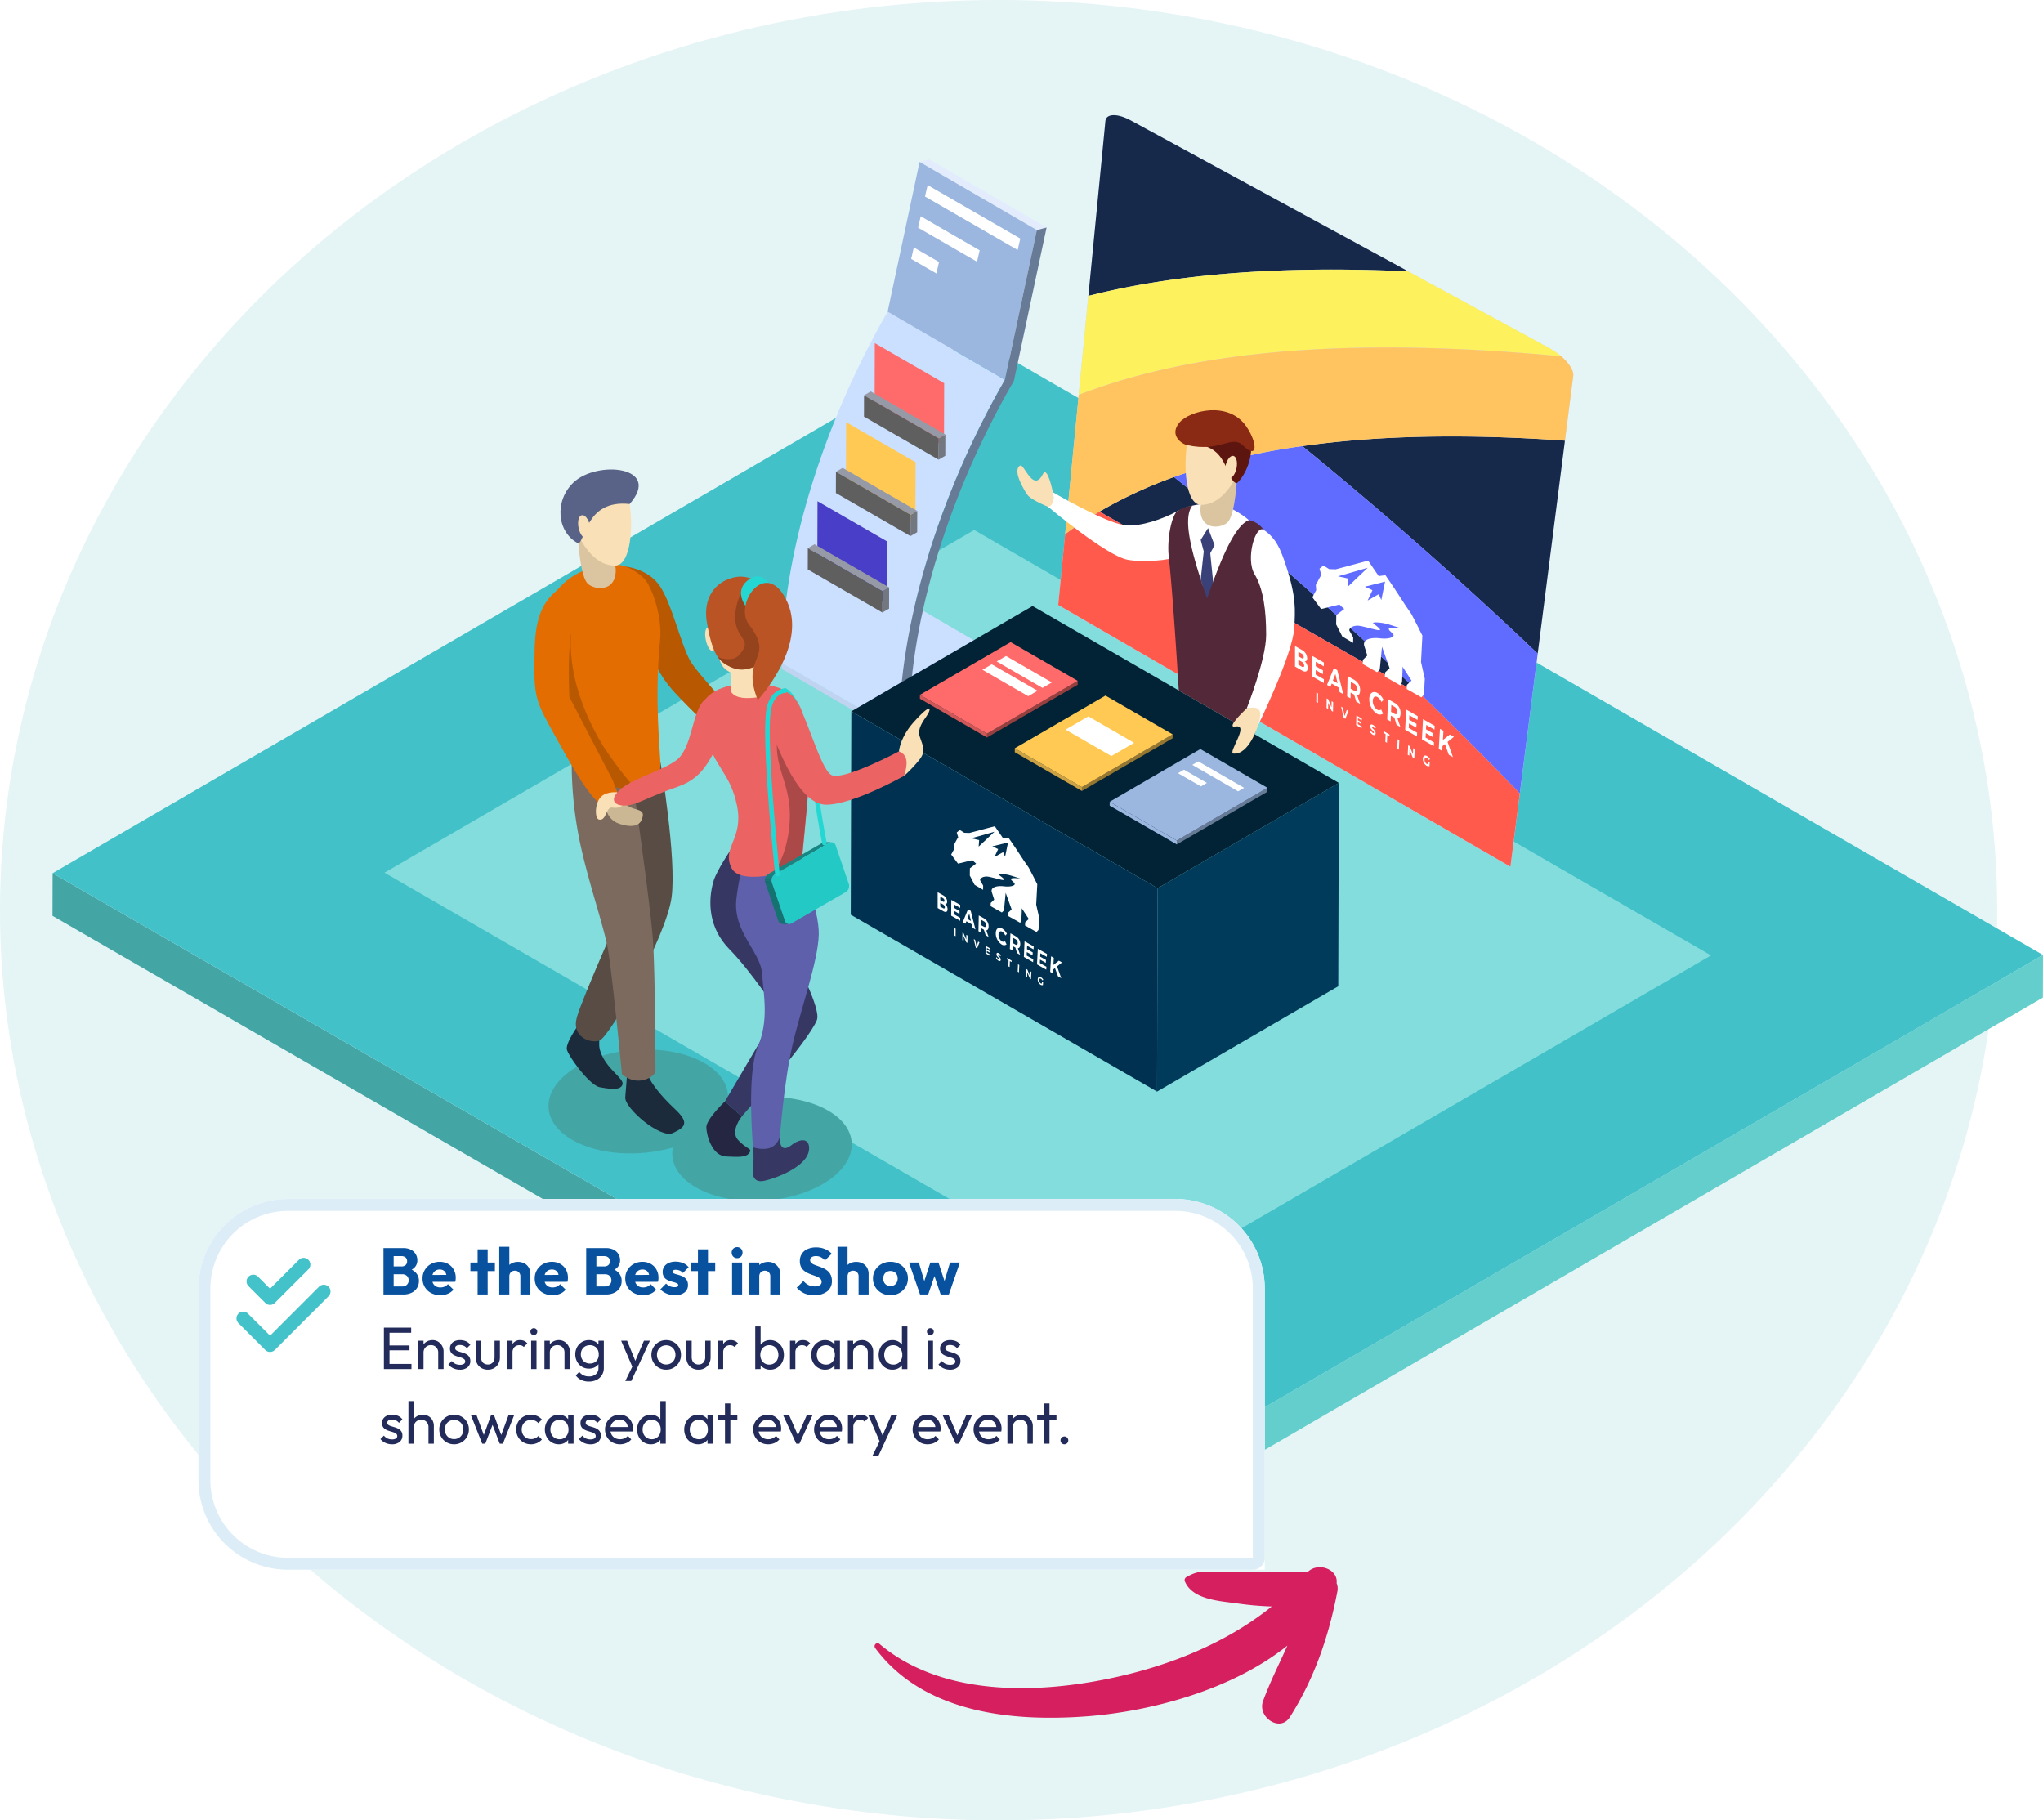 <?xml version="1.0" encoding="UTF-8"?> <svg xmlns="http://www.w3.org/2000/svg" xmlns:xlink="http://www.w3.org/1999/xlink" width="684.606" height="609.965" viewBox="0 0 684.606 609.965"><defs><clipPath id="clip-path"><rect id="Rectangle_524" data-name="Rectangle 524" width="667.014" height="477.721" fill="none"></rect></clipPath><clipPath id="clip-path-3"><path id="Path_1456" data-name="Path 1456" d="M1898.658,0l-16.251,166.742,151.526,87.7,21.635-169.117Z" transform="translate(-1882.406 -0.003)" fill="none"></path></clipPath><clipPath id="clip-path-4"><path id="Path_1461" data-name="Path 1461" d="M1898.212,16.6l-15.8,162.154,151.526,87.7,18.809-147.03,2.23-17.433c.323-2.572-3.228-6.731-7.926-9.286L1940.979,35.023,1906.67,16.367a12.544,12.544,0,0,0-5.639-1.738c-1.619,0-2.691.661-2.819,1.97" transform="translate(-1882.407 -14.629)" fill="none"></path></clipPath><clipPath id="clip-path-6"><path id="Path_1519" data-name="Path 1519" d="M1441.532,1375.242l2.243.038a1.343,1.343,0,0,1,.7-.188l-2.243-.038h-.022a1.344,1.344,0,0,0-.676.188" transform="translate(-1441.532 -1375.054)" fill="none"></path></clipPath><clipPath id="clip-path-7"><path id="Path_1521" data-name="Path 1521" d="M1359.55,1522.652l2.243.038a1.659,1.659,0,0,1-1.461-1.242l-2.243-.038a1.659,1.659,0,0,0,1.462,1.241" transform="translate(-1358.089 -1521.411)" fill="none"></path></clipPath><clipPath id="clip-path-9"><path id="Path_1529" data-name="Path 1529" d="M1333.463,1438.206l2.243.038a2.411,2.411,0,0,1,.846-2.8l-2.243-.038a2.41,2.41,0,0,0-.845,2.8" transform="translate(-1333.323 -1435.401)" fill="none"></path></clipPath><clipPath id="clip-path-11"><path id="Path_1537" data-name="Path 1537" d="M1740.5,1031.394l15.348,8.861,7.922-4.6-15.348-8.861Z" transform="translate(-1740.502 -1026.79)" fill="none"></path></clipPath><clipPath id="clip-path-12"><path id="Path_1540" data-name="Path 1540" d="M2106.544,1227.99l15.347,8.861,6.8-3.952-15.347-8.861Z" transform="translate(-2106.544 -1224.038)" fill="none"></path></clipPath><clipPath id="clip-path-14"><rect id="Rectangle_104" data-name="Rectangle 104" width="155.214" height="52.381" fill="#d51f5e"></rect></clipPath><filter id="Rectangle_1265" x="44.002" y="379.249" width="402.317" height="169.233" filterUnits="userSpaceOnUse"><feOffset dx="15" dy="15"></feOffset><feGaussianBlur stdDeviation="7.5" result="blur"></feGaussianBlur><feFlood flood-color="#1d2379" flood-opacity="0.129"></feFlood><feComposite operator="in" in2="blur"></feComposite><feComposite in="SourceGraphic"></feComposite></filter></defs><g id="Group_2515" data-name="Group 2515" transform="translate(-244.75 -1885.86)"><ellipse id="Ellipse_12" data-name="Ellipse 12" cx="334.625" cy="304.982" rx="334.625" ry="304.982" transform="translate(244.75 1885.86)" fill="#e5f4f5"></ellipse><g id="Group_1983" data-name="Group 1983" transform="translate(262.342 1921.837)"><path id="Path_1429" data-name="Path 1429" d="M2000.9,1765.764l-.041,14.284L2309.6,1600.625l.041-14.284Z" transform="translate(-1642.631 -1302.324)" fill="#63cecb"></path><path id="Path_1430" data-name="Path 1430" d="M0,1447.575,358.23,1654.4l.04-14.284L.04,1433.29Z" transform="translate(0 -1176.675)" fill="#44a5a5"></path><path id="Path_1431" data-name="Path 1431" d="M.226,610.566,358.456,817.39,667.2,637.968,308.97,431.144Z" transform="translate(-0.186 -353.95)" fill="#43c1c8"></path><path id="Path_1432" data-name="Path 1432" d="M621.406,905.794l197.6-114.832,246.9,142.55-197.6,114.831Z" transform="translate(-510.151 -649.348)" fill="#83dddd"></path><path id="Path_1433" data-name="Path 1433" d="M1423.5,951.719l-39.3-22.836,33.817-19.525,39.3,22.836Z" transform="translate(-1136.383 -746.546)" fill="#cbdfff"></path><path id="Path_1434" data-name="Path 1434" d="M1404.51,1065.086l-39.3-22.836-.006-1.952,39.3,22.836Z" transform="translate(-1120.785 -854.043)" fill="#c0d3f1"></path><g id="Group_1188" data-name="Group 1188" transform="translate(0 0.003)"><g id="Group_1187" data-name="Group 1187" clip-path="url(#clip-path)"><path id="Path_1435" data-name="Path 1435" d="M1404.5,523.007l-39.3-22.836c-.1-34.991,13.142-78.982,35.433-117.793l39.3,22.836c-22.292,38.81-35.533,82.8-35.434,117.793" transform="translate(-1120.782 -313.918)" fill="#cbdfff"></path><path id="Path_1436" data-name="Path 1436" d="M1662.163,121.06l-39.3-22.836,3.268-.833,39.3,22.836Z" transform="translate(-1332.313 -79.955)" fill="#e3ecfd"></path><path id="Path_1437" data-name="Path 1437" d="M1602.416,175.071l-39.3-22.836,10.7-50.19,39.3,22.836Z" transform="translate(-1283.263 -83.775)" fill="#9bb7e0"></path><path id="Path_1438" data-name="Path 1438" d="M1630.818,225.773l3.268-.833-10.938,51.325-.3.527c-21.451,37.155-34.361,79.223-34.754,113.046l33.817-19.524.011,3.9-37.224,21.492-.005-1.952c-.1-34.99,13.142-78.982,35.433-117.793Z" transform="translate(-1300.968 -184.668)" fill="#687b96"></path></g></g><path id="Path_1439" data-name="Path 1439" d="M1664.956,163.348l-.887,3.829-31.051-17.927.887-3.829Z" transform="translate(-1340.646 -119.382)" fill="#fff"></path><path id="Path_1440" data-name="Path 1440" d="M1640.735,215.238l-.884,3.816-19.751-11.4.884-3.816Z" transform="translate(-1330.041 -167.338)" fill="#fff"></path><path id="Path_1441" data-name="Path 1441" d="M1616.5,267.056l-.887,3.829-8.452-4.88.887-3.829Z" transform="translate(-1319.422 -215.234)" fill="#fff"></path><path id="Path_1442" data-name="Path 1442" d="M1562.028,454.666l-.06,21.13-23.25-13.424.06-21.13Z" transform="translate(-1263.229 -362.241)" fill="#ff6b6b"></path><path id="Path_1443" data-name="Path 1443" d="M1508.4,602.557l-.06,21.13-23.26-13.43.06-21.13Z" transform="translate(-1219.193 -483.649)" fill="#ffc954"></path><path id="Path_1444" data-name="Path 1444" d="M1454.805,750.55l-.06,21.13-23.25-13.423.06-21.13Z" transform="translate(-1175.204 -605.151)" fill="#493ec7"></path><path id="Path_1445" data-name="Path 1445" d="M1553.262,899.589l2.245-1.3-.02,7.129-2.246,1.3Z" transform="translate(-1275.153 -737.455)" fill="#737780"></path><path id="Path_1446" data-name="Path 1446" d="M1413.723,818.973l2.246-1.3,25,14.433-2.245,1.3Z" transform="translate(-1160.613 -671.272)" fill="#959aa6"></path><path id="Path_1447" data-name="Path 1447" d="M1438.63,839.39l-.02,7.129-25-14.433.02-7.129Z" transform="translate(-1160.52 -677.256)" fill="#5f5f5f"></path><path id="Path_1448" data-name="Path 1448" d="M1605.873,756.572l2.246-1.3-.02,7.129-2.246,1.3Z" transform="translate(-1318.344 -620.043)" fill="#737780"></path><path id="Path_1449" data-name="Path 1449" d="M1466.334,675.955l2.245-1.3,25,14.433-2.245,1.305Z" transform="translate(-1203.805 -553.86)" fill="#959aa6"></path><path id="Path_1450" data-name="Path 1450" d="M1491.24,696.372l-.02,7.129-25-14.433.02-7.129Z" transform="translate(-1203.712 -559.843)" fill="#5f5f5f"></path><path id="Path_1451" data-name="Path 1451" d="M1658.484,613.554l2.245-1.3-.02,7.129-2.246,1.3Z" transform="translate(-1361.536 -502.631)" fill="#737780"></path><path id="Path_1452" data-name="Path 1452" d="M1518.944,532.937l2.246-1.3,25,14.433-2.245,1.3Z" transform="translate(-1246.996 -436.447)" fill="#959aa6"></path><path id="Path_1453" data-name="Path 1453" d="M1543.851,553.355l-.02,7.129-25-14.433.02-7.129Z" transform="translate(-1246.903 -442.432)" fill="#5f5f5f"></path><g id="Group_1190" data-name="Group 1190" transform="translate(0 0.003)"><g id="Group_1189" data-name="Group 1189" clip-path="url(#clip-path)"><path id="Path_1454" data-name="Path 1454" d="M2047.064,92.878c4.7,2.557,8.254,6.721,7.925,9.292l-21.039,164.457L1882.41,178.92l15.8-162.152c.247-2.533,4.044-2.632,8.487-.217Z" transform="translate(-1545.387 -12.153)" fill="#cbdfff"></path></g></g><g id="Group_1192" data-name="Group 1192" transform="translate(337.022 0.003)"><g id="Group_1191" data-name="Group 1191" clip-path="url(#clip-path-3)"><path id="Path_1455" data-name="Path 1455" d="M1921.2,135.868a151.623,151.623,0,0,0-24.968,11.585l108.413,61.9q-40.978-39.612-83.445-73.483m131-12.186c-33.708-2.36-62.878-1.746-88.017,1.836q40.1,32.642,78.887,69.528Zm-52.466-56.712-93.047-50.6c-4.443-2.416-8.226-2.308-8.473.225l-15.8,162.154,151.526,87.7-151.526-87.7L1884.722,155l4.549-46.669,3.23-33.142c29.266-7.442,64.672-10.178,107.231-8.223" transform="translate(-1882.407 -12.01)" fill="#17294a"></path></g></g><g id="Group_1194" data-name="Group 1194" transform="translate(337.022 2.622)"><g id="Group_1193" data-name="Group 1193" clip-path="url(#clip-path-4)"><path id="Path_1457" data-name="Path 1457" d="M2004.644,818.407l-108.413-61.9a131.133,131.133,0,0,0-11.511,7.551l-2.314,23.748,151.526,87.7,3.146-24.592q-16.061-16.68-32.434-32.506" transform="translate(-1882.406 -623.684)" fill="#ff5a4c"></path><path id="Path_1458" data-name="Path 1458" d="M2142.064,634a215.511,215.511,0,0,0-42.98,10.35q42.383,33.81,83.445,73.483,16.36,15.814,32.434,32.506l5.989-46.811q-38.733-36.848-78.887-69.528" transform="translate(-2060.291 -523.106)" fill="#5f6cff"></path><path id="Path_1459" data-name="Path 1459" d="M2078.517,329.91,2031.2,304.181c-42.559-1.955-77.965.781-107.232,8.223l-3.23,33.142c39.285-15.148,92.029-19.444,161.7-12.925a22.288,22.288,0,0,0-3.919-2.711" transform="translate(-1913.877 -251.839)" fill="#fdf15e"></path><path id="Path_1460" data-name="Path 1460" d="M2061.58,452.321c-69.667-6.519-122.411-2.223-161.7,12.925l-4.549,46.669a131.073,131.073,0,0,1,11.511-7.551,151.6,151.6,0,0,1,24.968-11.585,215.511,215.511,0,0,1,42.98-10.35c25.139-3.583,54.309-4.2,88.017-1.836l2.775-21.691c.228-1.783-1.411-4.332-4.006-6.58" transform="translate(-1893.02 -371.539)" fill="#ffc45f"></path></g></g><path id="Path_1462" data-name="Path 1462" d="M2067.541,1299.562l60.728-35.291-.193,68.146-60.728,35.291Z" transform="translate(-1697.214 -1037.916)" fill="#013b5b"></path><path id="Path_1463" data-name="Path 1463" d="M1495.129,968.568l60.728-35.291,102.642,59.26-60.728,35.291Z" transform="translate(-1227.444 -766.183)" fill="#022335"></path><path id="Path_1464" data-name="Path 1464" d="M1596.885,1189.653l-.193,68.146-102.642-59.26.194-68.146Z" transform="translate(-1226.558 -928.007)" fill="#003151"></path><path id="Path_1465" data-name="Path 1465" d="M1779.486,1073.309l0,1.31-30.394,17.663,0-1.309Z" transform="translate(-1435.935 -881.144)" fill="#963f3f"></path><path id="Path_1466" data-name="Path 1466" d="M1645.979,1112.434l0,1.31-22.487-12.983,0-1.309Z" transform="translate(-1332.822 -902.605)" fill="#cf5757"></path><path id="Path_1467" data-name="Path 1467" d="M1676.39,1013.777,1646,1031.44l-22.487-12.983,30.394-17.663Z" transform="translate(-1332.839 -821.612)" fill="#ff6b6b"></path><path id="Path_1468" data-name="Path 1468" d="M1957.085,1173.422l0,1.31-30.394,17.663,0-1.31Z" transform="translate(-1581.737 -963.332)" fill="#967731"></path><path id="Path_1469" data-name="Path 1469" d="M1823.531,1212.519l0,1.31-22.5-12.989,0-1.31Z" transform="translate(-1478.577 -984.767)" fill="#cca143"></path><path id="Path_1470" data-name="Path 1470" d="M1853.942,1113.863l-30.394,17.663-22.5-12.989,30.394-17.663Z" transform="translate(-1478.594 -903.773)" fill="#ffc954"></path><path id="Path_1471" data-name="Path 1471" d="M1903.739,1139.814l-7.629,4.433,15.347,8.861,7.629-4.434Z" transform="translate(-1556.634 -935.742)" fill="#fff"></path><path id="Path_1472" data-name="Path 1472" d="M2134.646,1273.478l0,1.31-30.384,17.657,0-1.31Z" transform="translate(-1727.516 -1045.475)" fill="#687b96"></path><path id="Path_1473" data-name="Path 1473" d="M2001.148,1312.569l0,1.31-22.487-12.983,0-1.31Z" transform="translate(-1624.403 -1066.908)" fill="#9bb7e0"></path><path id="Path_1474" data-name="Path 1474" d="M2031.55,1213.945l-30.384,17.658-22.487-12.983,30.384-17.658Z" transform="translate(-1624.42 -985.942)" fill="#9bb7e0"></path><g id="Group_1196" data-name="Group 1196" transform="translate(0 0.003)"><g id="Group_1195" data-name="Group 1195" clip-path="url(#clip-path)"><path id="Path_1475" data-name="Path 1475" d="M1817.8,684.671s-7.268-2.733-8.623-4.788-4.961-8.163-2.34-9.676c1.311-.757,4.373,9.288,7.616,2.875,1.543-3.05,3.347,6.052,3.347,6.052Z" transform="translate(-1482.581 -550.181)" fill="#fae0b6"></path><path id="Path_1476" data-name="Path 1476" d="M1906.755,726.642c-4.6,2.506-12.226,5.23-17.372,4.686-6.637-.7-24.291-11.075-24.291-11.075.61,2.921-.056,4.4-1.58,4.9,0,0,19.5,16.432,26.686,17.741,4.958.9,13.692.368,17.8-1.383,9.656-4.119,6.207-18.925-1.239-14.871" transform="translate(-1529.873 -591.302)" fill="#fff"></path><path id="Path_1477" data-name="Path 1477" d="M2095.115,757.974c2.329,18.027,3.038,41.558,3.038,41.558l21.016,11.417s10.011-51.9,6.417-59.088-13.7-11.824-17.281-11.55c-5.641.43-8.759,1.481-9.563,1.881-2.872,1.428-4.038,12.6-3.627,15.782" transform="translate(-1719.945 -607.758)" fill="#fff"></path><path id="Path_1478" data-name="Path 1478" d="M2160.827,690.666s-.548,11.886-2.907,15.061c-1.575,2.121-8.312,3.407-9.3-2.54s5.115-11.885,5.115-11.885Z" transform="translate(-1763.848 -567.011)" fill="#dbc5a0"></path><path id="Path_1479" data-name="Path 1479" d="M2138.717,630.355c2.921-1.847-16.351-15.294-17.584-8.055-1.116,6.552-.618,20.026,4.783,20.026,8.521,0,12.8-11.971,12.8-11.971" transform="translate(-1740.97 -509.143)" fill="#fae0b6"></path><path id="Path_1480" data-name="Path 1480" d="M2138.147,596.011c-4.106-1-2.446-14.391-16.682-12.811-2.953-9.98,10.606-14.309,18.287-6.981,6.228,5.941,2.19,16.454-1.6,19.792" transform="translate(-1741.302 -470.043)" fill="#5d160f"></path><path id="Path_1481" data-name="Path 1481" d="M2198.326,656.416c.444-2.081-.021-3.945-1.039-4.162s-2.2,1.294-2.648,3.376.021,3.945,1.039,4.163,2.2-1.294,2.648-3.376" transform="translate(-1801.577 -535.459)" fill="#fae0b6"></path><path id="Path_1482" data-name="Path 1482" d="M2105.543,578.425c-1.93-.439-5.963-3.4-2.579-7.486s16.527-7.474,22.495,1.282c3.68,5.4,3.934,11.256-1.021,6.442-4.039-3.924-7.528,2.349-18.894-.238" transform="translate(-1725.381 -465.267)" fill="#8a2a15"></path><path id="Path_1483" data-name="Path 1483" d="M2151.524,787.464l-2.466,3.941,1.019,3.864-1.019,9.363,2.339,8.221,2.047-5.189-1.186-11.8,1.453-2.678Z" transform="translate(-1764.295 -646.479)" fill="#3a4078"></path><path id="Path_1484" data-name="Path 1484" d="M2115.447,750.328a7.813,7.813,0,0,1,4.952,3.252c-5.315.987-3.337,12.553.087,20.863,4.963,12.044.627,33.463-3.073,47.658l-25.469-14.7s-1.851-31.3-3.348-44.787c-.687-6.2,1.026-13.84,2.817-15.255a10.8,10.8,0,0,1,5.042-1.871c-3.78,5.033.982,19.163,4.97,31.108,4.282-12.284,9.077-24.339,14.023-26.264" transform="translate(-1714.53 -612.015)" fill="#532839"></path><path id="Path_1485" data-name="Path 1485" d="M2240.874,789.8c4.15,2.795,5.664,6.46,7.515,12.114,3.483,10.643,3,14.765,2.77,20.443-.361,8.815-12.224,33.048-12.224,33.048.734-3.789-.416-5.807-3.746-5.775,0,0,6.512-16.445,6.512-24.655s-.937-15.425-3.883-20.309c-3.094-5.128.316-16.713,3.058-14.867" transform="translate(-1835.004 -648.236)" fill="#fff"></path><path id="Path_1486" data-name="Path 1486" d="M2213.19,1123.643s-7.277,6.686-3.814,6.066c5-.9-2.737,8.892-.6,9.073,5.251.445,8.162-9.364,8.162-9.364,1.135-3.653,1.905-7.041-3.747-5.775" transform="translate(-1813.007 -922.247)" fill="#fae0b6"></path><path id="Path_1487" data-name="Path 1487" d="M1022.018,1783.6c-8.806-5.084-22.367-5.863-33.712-2.561.958-4.884-1.568-9.8-7.723-13.35-11.249-6.495-30.284-6-42.521,1.11s-13.016,18.133-1.767,24.628c8.8,5.083,22.37,5.866,33.717,2.567-.959,4.882,1.564,9.791,7.718,13.344,11.259,6.5,30.284,6,42.521-1.11s13.026-18.127,1.767-24.627" transform="translate(-762.139 -1447.459)" fill="#44a5a5"></path><path id="Path_1488" data-name="Path 1488" d="M1072.758,1794.254s-.491,6.2-.773,9.77,11.734,13.9,15.945,11.952,5.625-3.449.641-8.1-8.967-9.679-9.408-12.853-6.406-.765-6.406-.765" transform="translate(-880.055 -1472.296)" fill="#1b2b3b"></path><path id="Path_1489" data-name="Path 1489" d="M966.433,1717.539s-4.389,6.052-3.85,8.228,7.532,11.973,11.064,12.608,7.051,1.091,7.572-1-6.01-5.484-7.6-11.654c-.538-2.089.312-3.4-.912-4.773a12.565,12.565,0,0,0-6.272-3.408" transform="translate(-790.206 -1410.035)" fill="#1b2b3b"></path><path id="Path_1490" data-name="Path 1490" d="M1007.905,1226.329s5.444,32.068,3.7,45.152-20.768,46.942-24.246,48.038c-2.9.913-9.413-1.116-7.479-7.905s16.1-38.506,16.1-38.506l-3.729-41.833Z" transform="translate(-804.152 -1006.77)" fill="#594c44"></path><path id="Path_1491" data-name="Path 1491" d="M971.73,1213.185a130.678,130.678,0,0,0,2.284,26.787c2.686,14.12,8.642,30.621,9.934,38.69,1.588,9.916,4.594,41.234,4.594,41.234,4.047,3.655,9.28,2.266,11.246-.59,0,0-.07-31.186-.8-43.437-.668-11.164-6.614-52.5-6.614-52.5Z" transform="translate(-797.725 -995.98)" fill="#7c6a5e"></path><path id="Path_1492" data-name="Path 1492" d="M1072.123,859.379s7.842.681,11.761,6.813,6.733,18.719,9.844,24.528,21.508,23.017,17.635,25.709-10.068-1.33-22.654-14.812c-6-6.423-9.431-14.686-12.108-24.894s-4.479-17.344-4.479-17.344" transform="translate(-880.173 -705.518)" fill="#b85800"></path><path id="Path_1493" data-name="Path 1493" d="M927.233,865.358c3.081-3.081,4.622-6.162,12.325-9.244s13.71-1.326,18.487,3.081c2.7,2.49,6.4,12.707,5.584,20.948-2.009,20.23.116,37.437.117,41.743,0,11.862-19.566,9.717-24.187.474-9.572-19.143-4.622-33.893-9.244-41.6s-5.818-12.669-3.081-15.406" transform="translate(-760.032 -701.564)" fill="#e36d00"></path><path id="Path_1494" data-name="Path 1494" d="M983.376,802.783s.564,12.245,2.994,15.517c1.623,2.185,8.563,3.51,9.58-2.617s-5.271-12.245-5.271-12.245Z" transform="translate(-807.314 -659.055)" fill="#dbc5a0"></path><path id="Path_1495" data-name="Path 1495" d="M977.539,740.649c-3.009-1.9,16.846-15.756,18.116-8.3,1.149,6.75.637,20.632-4.928,20.632-8.778,0-13.188-12.333-13.188-12.333" transform="translate(-802.268 -599.437)" fill="#fae0b6"></path><path id="Path_1496" data-name="Path 1496" d="M956.719,702.541c2.395-.737,2.52-14.826,17.187-13.2,11.041-12.627-10.927-14.742-18.84-7.192-6.416,6.121-5.565,16.694,1.653,20.391" transform="translate(-780.519 -556.429)" fill="#596287"></path><path id="Path_1497" data-name="Path 1497" d="M983.908,767.5c-.458-2.145.021-4.065,1.07-4.289s2.27,1.333,2.728,3.478-.022,4.065-1.071,4.288-2.27-1.333-2.728-3.478" transform="translate(-807.609 -626.55)" fill="#fae0b6"></path><path id="Path_1498" data-name="Path 1498" d="M950.624,983.322c-1.152,15.683,6.251,30.468,10.947,38.069a132.051,132.051,0,0,0,10.721,14.09s-14.693.8-19.39-9.571-8.32-22.249-5.844-33.719,3.567-8.869,3.567-8.869" transform="translate(-776.839 -807.063)" fill="#b85800"></path><path id="Path_1499" data-name="Path 1499" d="M909.146,898.9c-4.185,3.432-6.929,8.5-7.185,19.283-.4,17.011.063,16.947,7.847,31s13.948,24.255,18.456,21.854c3.688-1.965,1.4-4.091-.111-8.75l-14.559-27.978s-.687-13.69.583-21.287c1.026-6.14,2.277-20.117-5.031-14.123" transform="translate(-740.393 -736.76)" fill="#e36d00"></path><path id="Path_1500" data-name="Path 1500" d="M1035.114,1290.809s-.753,5.749,4.647,7.533c3.682,1.216,6.417.9,7.369-1.246,2.125-4.782-3.351-2.341-6.158-6.287s-5.859,0-5.859,0" transform="translate(-849.76 -1058.266)" fill="#ccb795"></path><path id="Path_1501" data-name="Path 1501" d="M1024.079,1281.708s-4.483-.457-6.049,2.45-1.1,6.386,0,6.674c2.572.671,2.275-4.344,4.51-4,3.447.531,3.98-1.632,3.98-1.632Z" transform="translate(-834.937 -1052.213)" fill="#fae0b6"></path><path id="Path_1502" data-name="Path 1502" d="M1310.612,1930.606a35.953,35.953,0,0,1,0,6.78c-.4,2.156.007,5.152,3.635,4.433s15.244-4.827,15.152-10.993c-.052-3.488-3.148-3.1-5.857-1.021-4.426,3.4-3.939-2.656-3.939-2.656Z" transform="translate(-1075.86 -1582.116)" fill="#363863"></path><path id="Path_1503" data-name="Path 1503" d="M1050.9,1133.136c2.424-5.363,15.464-8.158,20.8-12.266s5.14-16.431,9.323-20.1c6.252-5.488,12.015,2.128,7.228,9.924s-6.231,15.621-15.971,19.029c-10.812,3.783-13.418,5.921-16.99,6.324s-5.2-1.1-4.385-2.907" transform="translate(-862.579 -902.156)" fill="#eb6363"></path><path id="Path_1504" data-name="Path 1504" d="M1238.542,1386.18s-5.1,7.436-6.177,11.154c-1.9,6.576-1.75,15.595,5.4,22.819s16.113,20.885,16.113,20.885L1236.2,1471.1l5.646,5.012s22.471-25.291,25.185-32.314-28.488-57.62-28.488-57.62" transform="translate(-1010.878 -1138.002)" fill="#363863"></path><path id="Path_1505" data-name="Path 1505" d="M1300.128,1399.929s7.2,16.32,6.984,25.278-6.009,24.778-8.84,37.146-4.2,30.714-4.2,30.714c-1.529,4.12-4.874,4.57-8.992,3.458,0,0-2.236-24.677,1.562-33.641s2-17,1.486-24.524-9.937-14.087-8.613-25.222,3.755-14.736,3.755-14.736Z" transform="translate(-1050.332 -1148.035)" fill="#5e60ab"></path><path id="Path_1506" data-name="Path 1506" d="M1218.063,1083.045c3.213-3.474,10.359-5.2,18.425-4.341,14.775,1.579,13.309,11.192,15.311,17.6s-2.287,43.863-2.287,43.863-20.1,6.862-23.347,0,4.192-9.625,1.9-20.822-8.054-13.28-10.006-23.041-2.251-10.828,0-13.262" transform="translate(-998.688 -885.396)" fill="#eb6363"></path><path id="Path_1507" data-name="Path 1507" d="M1269.913,1031.89l.075,11.185c1.7,2.283,5.2,2.236,9.068,1.717l-.786-12.9Z" transform="translate(-1042.551 -847.143)" fill="#fae0b6"></path><path id="Path_1508" data-name="Path 1508" d="M1232.829,914.648c-2.173,1.695-4.273,5.348-2.564,10.635s2.3,10.19,4.237,12.23c2.293,2.412,5.883,2.875,8.739-.8s4.409-16.559.567-20.537-8.6-3.39-10.978-1.532" transform="translate(-1009.487 -749.712)" fill="#fae0b6"></path><path id="Path_1509" data-name="Path 1509" d="M1224.688,977.185c.469,2.156.2,4.046-.606,4.22s-1.835-1.431-2.3-3.587-.2-4.046.606-4.221,1.835,1.431,2.3,3.588" transform="translate(-1002.845 -799.276)" fill="#fae0b6"></path><path id="Path_1510" data-name="Path 1510" d="M1232.811,908.764c-4.017-1.228-7-2.148-9.2-15.155-1.366-8.094,2.673-13.656,9.2-15.1,5.856-1.292,11.539,3.158,13.322,8.622s.986,16.873-2.526,19.378a12.705,12.705,0,0,1-10.8,2.25" transform="translate(-1004.321 -721.043)" fill="#ba5424"></path><path id="Path_1511" data-name="Path 1511" d="M1259.731,892.245s-6.467-.43-8.113,7.128c-2.577,11.838,6.621,10.252.787,16.69-2.317,2.557-7.055.642-7.055.642s6.218,8.155,14.38,1.689,0-26.15,0-26.15" transform="translate(-1022.386 -732.496)" fill="#94431d"></path><path id="Path_1512" data-name="Path 1512" d="M1290.484,888.1s-4.186-5.017.2-8.78,7.179.688,7.179.688Z" transform="translate(-1057.959 -720.647)" fill="#25d7d2"></path><path id="Path_1513" data-name="Path 1513" d="M1297.334,903.908c-5.392-7,6.016-23.087,12.9-7.4,6.535,14.894-10,32.644-10,32.644-5.974-15.043,6.044-13.641-2.9-25.246" transform="translate(-1063.91 -730.544)" fill="#ba5424"></path><path id="Path_1514" data-name="Path 1514" d="M1345.934,1217.15s4.994-5.031,5.994-17-4.237-17.382-4.237-26.276c0-12.092,7.4,2.3,10.089,11.177.752,2.482,0,8.8,0,8.8l-2,20.822a55.1,55.1,0,0,1-9.85,2.469" transform="translate(-1104.961 -959.907)" fill="#ab4848"></path><path id="Path_1515" data-name="Path 1515" d="M1230,1860.5s-6.3,5.967-6.217,8.707,1.924,9.492,6.589,9.733,7.137.333,8.049-1.6c.521-1.109-1.287-.965-4.021-3.941s1.247-7.882,1.247-7.882Z" transform="translate(-1004.682 -1527.402)" fill="#242642"></path></g></g><g id="Group_1198" data-name="Group 1198" transform="translate(258.089 246.189)"><g id="Group_1197" data-name="Group 1197" clip-path="url(#clip-path-6)"><path id="Path_1516" data-name="Path 1516" d="M1443.775,1375.783l-2.243-.038a1.455,1.455,0,0,1,.156-.078l2.243.038a1.5,1.5,0,0,0-.156.078" transform="translate(-1441.532 -1375.557)" fill="#16817e"></path><path id="Path_1517" data-name="Path 1517" d="M1444.646,1375.2l-2.243-.038a1.315,1.315,0,0,1,.494-.109l2.243.038a1.314,1.314,0,0,0-.494.109" transform="translate(-1442.247 -1375.055)" fill="#157d7a"></path><path id="Path_1518" data-name="Path 1518" d="M1447.4,1375.092l-2.243-.038h.049l2.243.038h-.049" transform="translate(-1444.51 -1375.054)" fill="#157876"></path></g></g><g id="Group_1200" data-name="Group 1200" transform="translate(243.149 272.393)"><g id="Group_1199" data-name="Group 1199" clip-path="url(#clip-path-7)"><path id="Path_1520" data-name="Path 1520" d="M1361.793,1522.69l-2.243-.038a1.659,1.659,0,0,1-1.461-1.241l2.243.038a1.658,1.658,0,0,0,1.461,1.241" transform="translate(-1358.089 -1521.411)" fill="#13706d"></path></g></g><g id="Group_1202" data-name="Group 1202" transform="translate(0 0.003)"><g id="Group_1201" data-name="Group 1201" clip-path="url(#clip-path)"><path id="Path_1522" data-name="Path 1522" d="M1341.068,1386.758l-2.243-.038,18.389-10.617,2.243.038Z" transform="translate(-1099.124 -1129.729)" fill="#178683"></path><path id="Path_1523" data-name="Path 1523" d="M1340.641,1463.7l-2.243-.038-4.294-12.594,2.243.038Z" transform="translate(-1095.249 -1191.271)" fill="#147370"></path></g></g><g id="Group_1204" data-name="Group 1204" transform="translate(238.715 256.994)"><g id="Group_1203" data-name="Group 1203" clip-path="url(#clip-path-9)"><path id="Path_1524" data-name="Path 1524" d="M1335.741,1448.13l-2.243-.038a2.612,2.612,0,0,1-.132-.649l2.243.038a2.633,2.633,0,0,0,.132.649" transform="translate(-1333.358 -1445.287)" fill="#13706d"></path><path id="Path_1525" data-name="Path 1525" d="M1335.575,1445.112l-2.243-.038a2.734,2.734,0,0,1,.01-.517l2.243.038a2.742,2.742,0,0,0-.01.517" transform="translate(-1333.324 -1442.918)" fill="#147471"></path><path id="Path_1526" data-name="Path 1526" d="M1335.667,1442.386l-2.243-.038a2.657,2.657,0,0,1,.1-.482l2.243.039a2.668,2.668,0,0,0-.1.482" transform="translate(-1333.406 -1440.709)" fill="#157876"></path><path id="Path_1527" data-name="Path 1527" d="M1336.234,1439.354l-2.243-.038a2.337,2.337,0,0,1,.255-.556l2.243.038a2.335,2.335,0,0,0-.255.556" transform="translate(-1333.872 -1438.159)" fill="#157d7a"></path><path id="Path_1528" data-name="Path 1528" d="M1337.657,1436.041l-2.243-.039a1.793,1.793,0,0,1,.611-.6l2.243.038a1.789,1.789,0,0,0-.611.6" transform="translate(-1335.04 -1435.401)" fill="#16817e"></path></g></g><g id="Group_1206" data-name="Group 1206" transform="translate(0 0.003)"><g id="Group_1205" data-name="Group 1205" clip-path="url(#clip-path)"><path id="Path_1530" data-name="Path 1530" d="M1365.225,1375.456a1.508,1.508,0,0,1,2.166,1.066l4.294,12.594a2.4,2.4,0,0,1-.85,2.792l-18.388,10.617a1.5,1.5,0,0,1-2.161-1.053l-4.294-12.594a2.41,2.41,0,0,1,.845-2.8Z" transform="translate(-1104.893 -1129.043)" fill="#23cac5"></path><path id="Path_1531" data-name="Path 1531" d="M1380.8,1139.97a.771.771,0,0,1-.755-.621c-1.05-5.294-1.959-11.092-2.838-16.7-2.394-15.266-4.87-31.053-9.955-33.848a.77.77,0,1,1,.742-1.35c5.748,3.158,8.17,18.605,10.735,34.96.877,5.592,1.784,11.374,2.827,16.637a.769.769,0,0,1-.605.906.778.778,0,0,1-.151.016" transform="translate(-1122.13 -892.68)" fill="#25d7d2"></path><path id="Path_1532" data-name="Path 1532" d="M1584.3,1139.684s.271-4.654,5.083-9.972,5.723-4.971,4.884-3.091-4.1,4.88-2.981,8.173,2,4.827-.026,7.532a45.545,45.545,0,0,1-5.252,5.565Z" transform="translate(-1300.646 -923.882)" fill="#fae0b6"></path><path id="Path_1533" data-name="Path 1533" d="M1338.789,1094.821c1.335-2.028,3-5.106,7.218-1.493s9.245,24.863,13.286,26.669,22.51-7.985,22.51-7.985c3.1,1.2,2.993,4.343,1.707,8.208,0,0-17.109,9.683-26.133,9.645s-15.634-17.853-18.608-25.177c-.68-1.674-2.161-6.553.021-9.867" transform="translate(-1098.153 -896.211)" fill="#eb6363"></path><path id="Path_1534" data-name="Path 1534" d="M1337.956,1150.326a.771.771,0,0,1-.765-.689c-.19-1.793-4.631-44.061-2.98-54.854,1.123-7.34,6.26-7.425,6.312-7.425a.77.77,0,0,1,0,1.54c-.152,0-3.874.136-4.789,6.118-1.621,10.6,2.943,54.02,2.989,54.459a.771.771,0,0,1-.685.847.684.684,0,0,1-.082,0" transform="translate(-1095.035 -892.68)" fill="#25d7d2"></path></g></g><g id="Group_1208" data-name="Group 1208" transform="translate(311.616 183.837)"><g id="Group_1207" data-name="Group 1207" clip-path="url(#clip-path-11)"><path id="Path_1535" data-name="Path 1535" d="M1785.688,1035.651l-15.348-8.861-3.142,1.827,15.347,8.861Z" transform="translate(-1762.418 -1026.79)" fill="#fff"></path><path id="Path_1536" data-name="Path 1536" d="M1758.982,1051.2l-15.347-8.861-3.133,1.82,15.348,8.861Z" transform="translate(-1740.502 -1039.553)" fill="#fff"></path></g></g><g id="Group_1210" data-name="Group 1210" transform="translate(377.151 219.152)"><g id="Group_1209" data-name="Group 1209" clip-path="url(#clip-path-12)"><path id="Path_1538" data-name="Path 1538" d="M2150.654,1232.9l-15.348-8.861-2.011,1.168,15.348,8.861Z" transform="translate(-2128.506 -1224.039)" fill="#fff"></path><path id="Path_1539" data-name="Path 1539" d="M2116.233,1244.019l-7.679-4.433-2.011,1.169,7.679,4.433Z" transform="translate(-2106.543 -1236.802)" fill="#fff"></path></g></g><g id="Group_1212" data-name="Group 1212" transform="translate(0 0.003)"><g id="Group_1211" data-name="Group 1211" clip-path="url(#clip-path)"><path id="Path_1541" data-name="Path 1541" d="M1695.688,1383.372c-.225-.012-.344.268-.267.625s.322.655.546.667.344-.267.267-.624-.321-.656-.546-.668" transform="translate(-1391.857 -1135.696)" fill="#fff"></path><path id="Path_1542" data-name="Path 1542" d="M1710.926,1364.795c-.7-1.49-1.885-3.682-2.858-5.56-2.592-3.6-3.05-4.737-6.845-10.1l-1.767.234-2.765-4.015-8.467,2.245h0l-1.75-.047h0l-1.515-.942-1.013.835.485,1.6-.521.874c-.426.773-.8,1.495-.926,1.744l.1,1.326-1,1.861,2.288,3.037,4.813-1.157c.685.687.552.5,1.249,1.146l-2.081,1.578-.036,2.428,1.618,3.116,2.843,1.658.013-1.422-1.009-1.765c-.2-.49.914-1.614,3.073-1.162s5.068,1.423,4.978.939-1.6-1.361-1.824-1.7,2.367-.208,4.054.33,3.2,1.012,3.2,1.012-2.983-.417-3.136.117,1.421,1.228,1.238,1.816-1.9.9-3.607.661-4.523.026-4.1,1.854h0c.294.933.578,1.815.835,2.6l-1.168,1.139-.029,1.065,3.766,2.119.7-.69.577-5.889.638,1.742,1.358,3.793-1.19,1.131-.038,1.063.323.182,3.462,1.948.319.179.394-.865.116-2.706.017-1.3,2.347,3.592-1.211,1.124-.048,1.06,3.8,2.141,0,0,.045.031.676-.709.092-1.756.123-2.35-.994-4.349Zm-19.64-12.612.164-2.193-2.651-.583,7.777-2.2Zm8.864,3.383-.673-1.522-2.906,1.641,1.251-2.668-1.963-.919,5.276-1.3Z" transform="translate(-1380.932 -1104.482)" fill="#fff"></path><path id="Path_1543" data-name="Path 1543" d="M1819.066,1564.368l1.928,1.092.049-.98-1.931-1.093.053-1.142,2.146,1.214.049-.986-3.054-1.725-.237,5.242,3.091,1.754.049-.973-2.2-1.246Z" transform="translate(-1492.566 -1281.316)" fill="#fff"></path><path id="Path_1544" data-name="Path 1544" d="M1795.316,1549.532a2.934,2.934,0,0,0-1.56-2.756l-1.733-.979-.2,5.252.893.507.058-1.492.828.469.085.048.568,1.847,1.014.576-.772-2.2c.5-.026.782-.461.817-1.272m-1.672.014-.829-.47.07-1.782.831.47a1.383,1.383,0,0,1,.744,1.322c-.025.6-.321.739-.816.459" transform="translate(-1471.02 -1269.041)" fill="#fff"></path><path id="Path_1545" data-name="Path 1545" d="M1767.562,1540.056a2.7,2.7,0,0,1-1.151-2.3c.029-.918.578-1.322,1.259-.937a2.851,2.851,0,0,1,1.009,1.27l.553-.549a4.246,4.246,0,0,0-1.538-1.764c-1.2-.68-2.153-.047-2.2,1.476a4.508,4.508,0,0,0,1.986,3.853,1.464,1.464,0,0,0,1.63-.026l-.5-1.053a.958.958,0,0,1-1.049.03" transform="translate(-1449.403 -1260.591)" fill="#fff"></path><path id="Path_1546" data-name="Path 1546" d="M1843.658,1578.364l1.935,1.1.056-.978-1.938-1.1.061-1.139,2.155,1.218.056-.984-3.066-1.732-.273,5.231,3.1,1.761.056-.972-2.207-1.251Z" transform="translate(-1512.74 -1292.809)" fill="#fff"></path><path id="Path_1547" data-name="Path 1547" d="M1735.684,1517.333c.487-.029.761-.469.782-1.283a2.99,2.99,0,0,0-1.575-2.756l-1.717-.97-.112,5.276.885.5.034-1.5.82.465.084.048.587,1.851,1,.57Zm-.859-1.256-.822-.465.04-1.79.824.466a1.408,1.408,0,0,1,.751,1.321c-.015.6-.3.745-.794.467" transform="translate(-1422.779 -1241.561)" fill="#fff"></path><path id="Path_1548" data-name="Path 1548" d="M1706.288,1501.448l-.917-.518-1.777,4.322.908.516.322-.846,1.811,1.027.289,1.194.945.536Zm-1.159,2.682.654-1.7.583,2.4Z" transform="translate(-1398.585 -1232.207)" fill="#fff"></path><path id="Path_1549" data-name="Path 1549" d="M1869.617,1592.193l1.658-1.327-1.059-.6-1.826,1.432.145-2.382-.912-.515-.31,5.221.9.513.078-1.282.631-.5,1.021,2.767,1.089.618Z" transform="translate(-1532.994 -1304.348)" fill="#fff"></path><path id="Path_1550" data-name="Path 1550" d="M1682.936,1486.9l1.886,1.068.011-.99-1.889-1.069.01-1.153,2.1,1.187.011-1-2.987-1.688-.037,5.3,3.024,1.716.012-.984-2.15-1.219Z" transform="translate(-1380.892 -1217.702)" fill="#fff"></path><path id="Path_1551" data-name="Path 1551" d="M1659.241,1472.771c.418.093.677-.21.679-.787a2.529,2.529,0,0,0-1.39-2.122l-1.8-1.015v5.306l1.843,1.046c.9.512,1.466.274,1.47-.63a2.356,2.356,0,0,0-.806-1.8m-1.627-2.442.869.492a1,1,0,0,1,.533.873c0,.372-.208.476-.536.29l-.868-.491Zm.86,3.839-.865-.49,0-1.261.866.491a1.187,1.187,0,0,1,.665,1c0,.407-.252.5-.668.263" transform="translate(-1360.115 -1205.868)" fill="#fff"></path><path id="Path_1552" data-name="Path 1552" d="M1845.106,1628a1.466,1.466,0,0,1,.509.572l.265-.259a2.134,2.134,0,0,0-.748-.8c-.594-.338-1.07-.054-1.108.657a2.1,2.1,0,0,0,.947,1.829,1.029,1.029,0,0,0,.79.122l.053-.943-.373-.213-.036.646a.67.67,0,0,1-.38-.08,1.274,1.274,0,0,1-.56-1.111c.023-.432.3-.617.641-.425" transform="translate(-1513.872 -1336.013)" fill="#fff"></path><path id="Path_1553" data-name="Path 1553" d="M1725.174,1559.012l-.473-2.164-.455-.259.686,2.9.435.248.8-2.058-.437-.248Z" transform="translate(-1415.541 -1277.901)" fill="#fff"></path><path id="Path_1554" data-name="Path 1554" d="M1704.282,1546.927l-.883-2.116-.384-.219-.032,2.487.4.229.021-1.593.879,2.106.383.219.039-2.485-.4-.228Z" transform="translate(-1398.085 -1268.053)" fill="#fff"></path><path id="Path_1555" data-name="Path 1555" d="M1687.939,1538.489l.419.239.023-2.489-.42-.239Z" transform="translate(-1385.734 -1260.998)" fill="#fff"></path><path id="Path_1556" data-name="Path 1556" d="M1746.731,1571.034l.906.516.013-.464-.907-.516.014-.539,1.007.573.013-.465-1.432-.815-.062,2.478,1.456.83.012-.462-1.034-.589Z" transform="translate(-1433.632 -1288.357)" fill="#fff"></path><path id="Path_1557" data-name="Path 1557" d="M1786.261,1592.4l.575.327-.074,2,.425.243.076-1.995.579.329.018-.474-1.581-.9Z" transform="translate(-1466.453 -1306.914)" fill="#fff"></path><path id="Path_1558" data-name="Path 1558" d="M1806.52,1606.2l.427.243.106-2.466-.428-.244Z" transform="translate(-1483.085 -1316.605)" fill="#fff"></path><path id="Path_1559" data-name="Path 1559" d="M1823.209,1614.826l-.847-2.111-.391-.223-.115,2.463.409.233.075-1.578.843,2.1.39.223.122-2.462-.408-.232Z" transform="translate(-1495.674 -1323.796)" fill="#fff"></path><path id="Path_1560" data-name="Path 1560" d="M1766.609,1583.027c0-.135.1-.147.246-.066a2.309,2.309,0,0,1,.579.589l.18-.371a2.276,2.276,0,0,0-.708-.677c-.436-.248-.739-.131-.753.318-.027.877.984,1.177.969,1.642-.005.151-.113.176-.287.077a2.12,2.12,0,0,1-.655-.75l-.183.359a2.391,2.391,0,0,0,.817.864c.416.237.745.159.76-.324.032-.889-.98-1.206-.966-1.662" transform="translate(-1449.817 -1299.071)" fill="#fff"></path><path id="Path_1561" data-name="Path 1561" d="M2375.527,897.531c-.288-.015-.44.347-.342.808s.41.847.7.863.441-.345.343-.807-.41-.849-.7-.864" transform="translate(-1949.912 -736.839)" fill="#fff"></path><path id="Path_1562" data-name="Path 1562" d="M2394.981,873.4c-.9-1.927-2.406-4.763-3.648-7.19-3.31-4.659-3.893-6.125-8.738-13.065l-2.259.3-3.531-5.191-10.826,2.915h0l-2.236-.059h0l-1.935-1.218-1.3,1.082.617,2.071-.667,1.132c-.545,1-1.02,1.935-1.185,2.258l.131,1.715-1.281,2.409,2.921,3.927,6.154-1.5c.875.888.705.642,1.6,1.482l-2.662,2.043-.049,3.142,2.065,4.03,3.633,2.142.018-1.84-1.288-2.283c-.259-.634,1.171-2.09,3.93-1.507s6.477,1.835,6.363,1.209-2.041-1.759-2.331-2.2,3.027-.271,5.182.422,4.091,1.306,4.091,1.306-3.813-.536-4.009.155,1.815,1.587,1.58,2.348-2.424,1.162-4.612.859-5.782.039-5.243,2.4h0c.376,1.207.737,2.348,1.065,3.361l-1.494,1.475-.038,1.379,4.812,2.737.895-.894.745-7.62.813,2.253,1.731,4.906-1.522,1.465-.05,1.375.414.235,4.423,2.516.407.231.5-1.12.153-3.5.024-1.677,3,4.646-1.549,1.456-.063,1.372,4.862,2.765,0,0,.058.04.865-.918.119-2.272.159-3.042-1.265-5.625Zm-25.092-16.295.212-2.838-3.389-.751,9.945-2.856Zm11.327,4.367-.859-1.969-3.716,2.126,1.6-3.453-2.508-1.187,6.746-1.693Z" transform="translate(-1935.934 -696.388)" fill="#fff"></path><path id="Path_1563" data-name="Path 1563" d="M2533.013,1131.569l2.463,1.411.064-1.268-2.468-1.411.07-1.477,2.742,1.568.064-1.276-3.9-2.229-.309,6.782,3.949,2.266.064-1.26-2.808-1.61Z" transform="translate(-2078.461 -925.132)" fill="#fff"></path><path id="Path_1564" data-name="Path 1564" d="M2502.669,1112.4a3.8,3.8,0,0,0-1.991-3.564l-2.215-1.265-.259,6.8,1.141.655.076-1.93,1.058.606.108.063.724,2.39,1.3.744-.984-2.847c.633-.034,1-.6,1.045-1.646m-2.137.019-1.059-.607.091-2.3,1.062.607a1.79,1.79,0,0,1,.949,1.709c-.032.777-.412.957-1.043.595" transform="translate(-2050.931 -909.276)" fill="#fff"></path><path id="Path_1565" data-name="Path 1565" d="M2467.219,1100.167a3.494,3.494,0,0,1-1.469-2.976c.038-1.188.741-1.711,1.611-1.213a3.671,3.671,0,0,1,1.289,1.642l.707-.711a5.459,5.459,0,0,0-1.965-2.28c-1.539-.879-2.752-.058-2.812,1.912a5.84,5.84,0,0,0,2.534,4.983,1.853,1.853,0,0,0,2.083-.036l-.637-1.362a1.212,1.212,0,0,1-1.341.04" transform="translate(-2023.325 -898.362)" fill="#fff"></path><path id="Path_1566" data-name="Path 1566" d="M2564.434,1149.649l2.473,1.416.072-1.265-2.476-1.417.08-1.474,2.752,1.574.073-1.273-3.917-2.237-.356,6.769,3.965,2.275.072-1.257-2.819-1.616Z" transform="translate(-2104.237 -939.979)" fill="#fff"></path><path id="Path_1567" data-name="Path 1567" d="M2426.477,1070.811c.621-.039.973-.607,1-1.661a3.868,3.868,0,0,0-2.01-3.564l-2.193-1.253-.149,6.826,1.131.648.045-1.939,1.047.6.108.062.748,2.394,1.284.736Zm-1.1-1.625-1.05-.6.054-2.315,1.052.6a1.821,1.821,0,0,1,.959,1.709c-.02.78-.39.964-1.016.606" transform="translate(-1989.294 -873.778)" fill="#fff"></path><path id="Path_1568" data-name="Path 1568" d="M2388.92,1050.285l-1.172-.67-2.277,5.594,1.161.666.412-1.1,2.315,1.327.368,1.544,1.207.692Zm-1.485,3.472.839-2.2.742,3.11Z" transform="translate(-1958.381 -861.695)" fill="#fff"></path><path id="Path_1569" data-name="Path 1569" d="M2597.6,1167.511l2.121-1.719-1.352-.772-2.336,1.854.188-3.081-1.165-.665-.4,6.756,1.155.662.1-1.659.807-.652,1.3,3.58,1.393.8Z" transform="translate(-2130.115 -954.884)" fill="#fff"></path><path id="Path_1570" data-name="Path 1570" d="M2359.08,1031.5l2.409,1.38.016-1.281-2.414-1.381.014-1.492,2.682,1.534.016-1.289-3.817-2.18-.053,6.852,3.864,2.217.016-1.272-2.747-1.575Z" transform="translate(-1935.773 -842.957)" fill="#fff"></path><path id="Path_1571" data-name="Path 1571" d="M2328.8,1013.244c.535.12.865-.272.869-1.019a3.267,3.267,0,0,0-1.774-2.744l-2.3-1.311-.007,6.864,2.354,1.351c1.154.662,1.874.352,1.881-.817a3.061,3.061,0,0,0-1.028-2.326m-2.078-3.157,1.111.635a1.293,1.293,0,0,1,.681,1.129c0,.481-.267.615-.686.375l-1.109-.634Zm1.1,4.966-1.105-.633,0-1.632,1.107.634a1.534,1.534,0,0,1,.848,1.29c0,.527-.323.647-.854.342" transform="translate(-1909.227 -827.671)" fill="#fff"></path><path id="Path_1572" data-name="Path 1572" d="M2566.251,1213.866a1.882,1.882,0,0,1,.65.74l.339-.336a2.74,2.74,0,0,0-.954-1.029c-.76-.437-1.368-.068-1.417.851a2.712,2.712,0,0,0,1.208,2.365,1.3,1.3,0,0,0,1.01.157l.068-1.22-.476-.275-.047.835a.847.847,0,0,1-.486-.1,1.653,1.653,0,0,1-.714-1.437c.03-.559.388-.8.82-.551" transform="translate(-2105.657 -995.875)" fill="#fff"></path><path id="Path_1573" data-name="Path 1573" d="M2413.02,1124.749l-.6-2.8-.581-.334.874,3.752.555.32,1.02-2.663-.559-.321Z" transform="translate(-1980.026 -920.804)" fill="#fff"></path><path id="Path_1574" data-name="Path 1574" d="M2386.313,1109.137l-1.126-2.736-.491-.282-.044,3.218.513.3.029-2.061,1.122,2.724.489.282.052-3.215-.512-.294Z" transform="translate(-1957.709 -908.082)" fill="#fff"></path><path id="Path_1575" data-name="Path 1575" d="M2365.43,1098.239l.535.308.032-3.22-.537-.309Z" transform="translate(-1941.929 -898.969)" fill="#fff"></path><path id="Path_1576" data-name="Path 1576" d="M2440.551,1140.279l1.158.667.017-.6-1.159-.667.018-.7,1.287.74.017-.6-1.829-1.052-.082,3.207,1.859,1.072.017-.6-1.32-.761Z" transform="translate(-2003.128 -934.311)" fill="#fff"></path><path id="Path_1577" data-name="Path 1577" d="M2491.07,1167.882l.735.423-.1,2.582.544.313.1-2.581.739.425.024-.614-2.02-1.162Z" transform="translate(-2045.074 -958.284)" fill="#fff"></path><path id="Path_1578" data-name="Path 1578" d="M2516.941,1185.708l.545.315.139-3.191-.548-.315Z" transform="translate(-2066.313 -970.802)" fill="#fff"></path><path id="Path_1579" data-name="Path 1579" d="M2538.266,1196.851l-1.081-2.73-.5-.288-.15,3.188.522.3.1-2.042,1.075,2.718.5.287.159-3.185-.521-.3Z" transform="translate(-2082.4 -980.092)" fill="#fff"></path><path id="Path_1580" data-name="Path 1580" d="M2465.95,1155.771c.006-.174.133-.19.315-.085a2.954,2.954,0,0,1,.739.761l.23-.479a2.916,2.916,0,0,0-.9-.875c-.558-.321-.944-.17-.963.413-.036,1.135,1.257,1.521,1.237,2.124-.006.2-.144.229-.367.1a2.72,2.72,0,0,1-.836-.969l-.235.464a3.077,3.077,0,0,0,1.044,1.117c.531.306.952.2.972-.42.042-1.15-1.252-1.558-1.232-2.149" transform="translate(-2023.808 -948.152)" fill="#fff"></path></g></g></g><g id="Group_1984" data-name="Group 1984" transform="translate(537.787 2411.007)"><g id="Group_232" data-name="Group 232" transform="translate(0 0)" clip-path="url(#clip-path-14)"><path id="Path_249" data-name="Path 249" d="M154.86,5.352c.616-4.656-6.224-7.225-9.7-3.727-6.114-.092-12.186-.279-18.32-.1-5.833.166-11.809.148-17.656.11-1.871-.008-4.648,1.669-4.678,1.683a1.175,1.175,0,0,0-.425,1.587c2.658,5.973,11.56,6.4,17.433,7.217a105.016,105.016,0,0,0,11.624,1.029C116.4,26.618,95.267,34.377,74.28,38.158,50.348,42.467,21.288,42.22,1.7,25.732A1,1,0,0,0,.243,27.09c16.173,21.754,45.68,24.75,70.735,22.889,21.453-1.6,48.821-8.82,67.391-23.721-2.722,6.118-5.8,12.134-8.164,18.6-1.952,5.322,5.675,10.621,9.006,5.346,8.238-13.022,13.04-27.057,15.915-42.151a4.7,4.7,0,0,0-.265-2.7" transform="translate(0 0)" fill="#d51f5e"></path></g></g><g id="Group_2508" data-name="Group 2508"><g transform="matrix(1, 0, 0, 1, 244.75, 1885.86)" filter="url(#Rectangle_1265)"><g id="Rectangle_1265-2" data-name="Rectangle 1265" transform="translate(51.5 386.75)" fill="#fff" stroke="#dcedf7" stroke-width="4"><path d="M30,0H327.317a30,30,0,0,1,30,30v94.233a0,0,0,0,1,0,0H30a30,30,0,0,1-30-30V30A30,30,0,0,1,30,0Z" stroke="none"></path><path d="M30,2H327.317a28,28,0,0,1,28,28v90.233a2,2,0,0,1-2,2H30a28,28,0,0,1-28-28V30A28,28,0,0,1,30,2Z" fill="none"></path></g></g><path id="Path_5720" data-name="Path 5720" d="M1.64,20V6.12H3.52V20Zm1.28,0V18.28h7.96V20Zm0-6.28V12.08h7.3v1.64Zm0-5.88V6.12h7.86V7.84ZM19.84,20V14.46a2.45,2.45,0,0,0-.68-1.78,2.345,2.345,0,0,0-1.76-.7,2.534,2.534,0,0,0-1.28.32,2.324,2.324,0,0,0-.88.88,2.534,2.534,0,0,0-.32,1.28l-.74-.42a3.8,3.8,0,0,1,.48-1.92A3.518,3.518,0,0,1,16,10.79a3.849,3.849,0,0,1,1.94-.49,3.424,3.424,0,0,1,1.91.54,3.91,3.91,0,0,1,1.31,1.41,3.772,3.772,0,0,1,.48,1.85V20Zm-6.72,0V10.5h1.8V20Zm13.98.2a5.3,5.3,0,0,1-1.51-.21,4.982,4.982,0,0,1-1.31-.6,4.482,4.482,0,0,1-1.04-.93L24.4,17.3a3.314,3.314,0,0,0,1.2.95,3.623,3.623,0,0,0,1.52.31,2.44,2.44,0,0,0,1.3-.29.909.909,0,0,0,.46-.81.971.971,0,0,0-.37-.81,3.089,3.089,0,0,0-.95-.48q-.58-.19-1.23-.38a6.858,6.858,0,0,1-1.23-.49,2.63,2.63,0,0,1-.95-.82,2.333,2.333,0,0,1-.37-1.38,2.623,2.623,0,0,1,.42-1.49,2.715,2.715,0,0,1,1.17-.97,4.364,4.364,0,0,1,1.81-.34,4.818,4.818,0,0,1,1.99.39,3.489,3.489,0,0,1,1.43,1.17l-1.16,1.16a2.685,2.685,0,0,0-.99-.8,3.064,3.064,0,0,0-1.33-.28,2.168,2.168,0,0,0-1.19.27.914.914,0,0,0-.05,1.49,3.237,3.237,0,0,0,.95.44q.59.18,1.23.37a6.128,6.128,0,0,1,1.22.51,2.739,2.739,0,0,1,.95.86,2.467,2.467,0,0,1,.37,1.42,2.6,2.6,0,0,1-.95,2.12A3.9,3.9,0,0,1,27.1,20.2Zm9.36,0a4.185,4.185,0,0,1-2.11-.53A3.749,3.749,0,0,1,32.9,18.2a4.43,4.43,0,0,1-.52-2.18V10.5h1.8v5.44a3.127,3.127,0,0,0,.27,1.35,1.929,1.929,0,0,0,.79.87,2.4,2.4,0,0,0,1.22.3,2.114,2.114,0,0,0,1.66-.67,2.674,2.674,0,0,0,.6-1.85V10.5h1.8v5.52A4.43,4.43,0,0,1,40,18.2a3.79,3.79,0,0,1-1.43,1.47A4.116,4.116,0,0,1,36.46,20.2Zm6.48-.2V10.5h1.8V20Zm1.8-5.42-.68-.3a4.6,4.6,0,0,1,.84-2.9,2.883,2.883,0,0,1,2.42-1.08,3.253,3.253,0,0,1,1.3.25,3.02,3.02,0,0,1,1.08.83L48.52,12.6a1.8,1.8,0,0,0-.66-.46,2.31,2.31,0,0,0-.84-.14,2.22,2.22,0,0,0-1.64.64A2.638,2.638,0,0,0,44.74,14.58ZM50.98,20V10.5h1.8V20Zm.9-11.4a1.092,1.092,0,0,1-.82-.33,1.144,1.144,0,0,1-.32-.83,1.119,1.119,0,0,1,.32-.81,1.184,1.184,0,0,1,1.64,0,1.119,1.119,0,0,1,.32.81,1.144,1.144,0,0,1-.32.83A1.092,1.092,0,0,1,51.88,8.6ZM62.16,20V14.46a2.45,2.45,0,0,0-.68-1.78,2.345,2.345,0,0,0-1.76-.7,2.534,2.534,0,0,0-1.28.32,2.324,2.324,0,0,0-.88.88,2.534,2.534,0,0,0-.32,1.28l-.74-.42a3.8,3.8,0,0,1,.48-1.92,3.518,3.518,0,0,1,1.34-1.33,3.849,3.849,0,0,1,1.94-.49,3.424,3.424,0,0,1,1.91.54,3.91,3.91,0,0,1,1.31,1.41,3.772,3.772,0,0,1,.48,1.85V20Zm-6.72,0V10.5h1.8V20Zm14.9,4.18a5.938,5.938,0,0,1-2.59-.54,4.537,4.537,0,0,1-1.81-1.52l1.16-1.18a3.928,3.928,0,0,0,1.38,1.13,4.3,4.3,0,0,0,1.9.39,3.312,3.312,0,0,0,2.31-.77,2.655,2.655,0,0,0,.85-2.07V17.26l.32-2.14L73.54,13V10.5h1.8v9.12A4.436,4.436,0,0,1,74.71,22a4.355,4.355,0,0,1-1.76,1.6A5.638,5.638,0,0,1,70.34,24.18Zm0-4.34a4.4,4.4,0,0,1-3.96-2.33,5,5,0,0,1-.6-2.45,4.882,4.882,0,0,1,.6-2.43,4.587,4.587,0,0,1,1.63-1.7,4.375,4.375,0,0,1,2.33-.63,4.288,4.288,0,0,1,1.98.44,3.491,3.491,0,0,1,1.37,1.23,3.593,3.593,0,0,1,.55,1.85v2.52a3.705,3.705,0,0,1-.57,1.83A3.491,3.491,0,0,1,72.3,19.4,4.242,4.242,0,0,1,70.34,19.84Zm.36-1.7a3.087,3.087,0,0,0,1.55-.38,2.571,2.571,0,0,0,1.03-1.07,3.433,3.433,0,0,0,.36-1.61,3.357,3.357,0,0,0-.37-1.61,2.723,2.723,0,0,0-1.03-1.08A3.011,3.011,0,0,0,70.68,12a3.12,3.12,0,0,0-1.58.39,2.822,2.822,0,0,0-1.07,1.08,3.175,3.175,0,0,0-.39,1.59,3.232,3.232,0,0,0,.39,1.6,2.783,2.783,0,0,0,1.08,1.09A3.175,3.175,0,0,0,70.7,18.14Zm14.56,1.94L81.14,10.5h2L86.2,18h-.64l3.22-7.5h2l-4.44,9.58Zm-2.72,3.9,2.8-5.74,1,1.84-1.8,3.9Zm13.7-3.78a4.87,4.87,0,0,1-2.52-.66,4.929,4.929,0,0,1-2.44-4.32,4.779,4.779,0,0,1,.66-2.49,4.977,4.977,0,0,1,1.78-1.77,4.87,4.87,0,0,1,2.52-.66,4.943,4.943,0,0,1,2.51.65,4.845,4.845,0,0,1,2.45,4.27,4.91,4.91,0,0,1-4.96,4.98Zm0-1.74a3.049,3.049,0,0,0,1.6-.42,2.991,2.991,0,0,0,1.1-1.15,3.418,3.418,0,0,0,.4-1.67,3.255,3.255,0,0,0-.41-1.64,2.982,2.982,0,0,0-2.69-1.54,3.106,3.106,0,0,0-1.6.41,2.938,2.938,0,0,0-1.1,1.13,3.32,3.32,0,0,0-.4,1.64,3.418,3.418,0,0,0,.4,1.67,2.991,2.991,0,0,0,1.1,1.15A3.049,3.049,0,0,0,96.24,18.46Zm10.82,1.74a4.185,4.185,0,0,1-2.11-.53,3.749,3.749,0,0,1-1.45-1.47,4.43,4.43,0,0,1-.52-2.18V10.5h1.8v5.44a3.127,3.127,0,0,0,.27,1.35,1.929,1.929,0,0,0,.79.87,2.4,2.4,0,0,0,1.22.3,2.114,2.114,0,0,0,1.66-.67,2.674,2.674,0,0,0,.6-1.85V10.5h1.8v5.52a4.43,4.43,0,0,1-.52,2.18,3.79,3.79,0,0,1-1.43,1.47A4.116,4.116,0,0,1,107.06,20.2Zm6.48-.2V10.5h1.8V20Zm1.8-5.42-.68-.3a4.6,4.6,0,0,1,.84-2.9,2.883,2.883,0,0,1,2.42-1.08,3.253,3.253,0,0,1,1.3.25,3.02,3.02,0,0,1,1.08.83l-1.18,1.22a1.8,1.8,0,0,0-.66-.46,2.31,2.31,0,0,0-.84-.14,2.22,2.22,0,0,0-1.64.64A2.638,2.638,0,0,0,115.34,14.58Zm15.74,5.62a4.181,4.181,0,0,1-1.95-.45,3.6,3.6,0,0,1-1.39-1.25,3.674,3.674,0,0,1-.58-1.82V13.82a3.591,3.591,0,0,1,.59-1.83,3.7,3.7,0,0,1,1.4-1.24,4.138,4.138,0,0,1,1.93-.45,4.325,4.325,0,0,1,2.35.66,4.663,4.663,0,0,1,1.65,1.78,5.251,5.251,0,0,1,.6,2.52,5.251,5.251,0,0,1-.6,2.52,4.588,4.588,0,0,1-1.65,1.77A4.374,4.374,0,0,1,131.08,20.2Zm-5-.2V5.72h1.8v7.1l-.34,2.3.34,2.32V20Zm4.7-1.5a2.945,2.945,0,0,0,1.58-.42,3.041,3.041,0,0,0,1.08-1.15,3.749,3.749,0,0,0,0-3.37A2.887,2.887,0,0,0,130.8,12a3,3,0,0,0-1.58.41,2.808,2.808,0,0,0-1.06,1.15,3.973,3.973,0,0,0-.01,3.37,2.8,2.8,0,0,0,1.06,1.15A2.959,2.959,0,0,0,130.78,18.5Zm6.94,1.5V10.5h1.8V20Zm1.8-5.42-.68-.3a4.6,4.6,0,0,1,.84-2.9,2.883,2.883,0,0,1,2.42-1.08,3.253,3.253,0,0,1,1.3.25,3.02,3.02,0,0,1,1.08.83L143.3,12.6a1.8,1.8,0,0,0-.66-.46,2.31,2.31,0,0,0-.84-.14,2.22,2.22,0,0,0-1.64.64A2.638,2.638,0,0,0,139.52,14.58Zm9.96,5.62a4.425,4.425,0,0,1-2.36-.65,4.637,4.637,0,0,1-1.67-1.77,5.182,5.182,0,0,1-.61-2.52,5.182,5.182,0,0,1,.61-2.52,4.74,4.74,0,0,1,1.66-1.78,4.36,4.36,0,0,1,2.37-.66,4.061,4.061,0,0,1,1.93.45,3.608,3.608,0,0,1,1.95,3.07v2.86a3.733,3.733,0,0,1-.57,1.82,3.559,3.559,0,0,1-1.36,1.25A4.1,4.1,0,0,1,149.48,20.2Zm.3-1.7a2.768,2.768,0,0,0,2.16-.91,3.348,3.348,0,0,0,.82-2.33,3.736,3.736,0,0,0-.37-1.71,2.756,2.756,0,0,0-1.05-1.14,3.234,3.234,0,0,0-3.17.01,2.942,2.942,0,0,0-1.08,1.15,3.489,3.489,0,0,0-.39,1.67,3.533,3.533,0,0,0,.39,1.69,2.919,2.919,0,0,0,1.09,1.15A3.049,3.049,0,0,0,149.78,18.5Zm2.86,1.5V17.44l.34-2.32-.34-2.3V10.5h1.82V20Zm11.16,0V14.46a2.45,2.45,0,0,0-.68-1.78,2.345,2.345,0,0,0-1.76-.7,2.534,2.534,0,0,0-1.28.32,2.324,2.324,0,0,0-.88.88,2.534,2.534,0,0,0-.32,1.28l-.74-.42a3.8,3.8,0,0,1,.48-1.92,3.518,3.518,0,0,1,1.34-1.33,3.849,3.849,0,0,1,1.94-.49,3.424,3.424,0,0,1,1.91.54,3.91,3.91,0,0,1,1.31,1.41,3.772,3.772,0,0,1,.48,1.85V20Zm-6.72,0V10.5h1.8V20Zm14.98.2a4.36,4.36,0,0,1-2.36-.65,4.689,4.689,0,0,1-1.65-1.77,5.182,5.182,0,0,1-.61-2.52,5.182,5.182,0,0,1,.61-2.52,4.768,4.768,0,0,1,1.65-1.78,4.31,4.31,0,0,1,2.36-.66,4.078,4.078,0,0,1,1.92.45,3.724,3.724,0,0,1,1.39,1.24,3.591,3.591,0,0,1,.59,1.83v2.86a3.674,3.674,0,0,1-.58,1.82A3.616,3.616,0,0,1,174,19.75,4.121,4.121,0,0,1,172.06,20.2Zm.3-1.7a2.833,2.833,0,0,0,2.62-1.57,3.564,3.564,0,0,0,.38-1.67,3.518,3.518,0,0,0-.39-1.7,3.011,3.011,0,0,0-1.06-1.14,2.894,2.894,0,0,0-1.57-.42,2.892,2.892,0,0,0-2.65,1.57,3.489,3.489,0,0,0-.39,1.67,3.533,3.533,0,0,0,.39,1.69,2.942,2.942,0,0,0,1.08,1.15A3,3,0,0,0,172.36,18.5Zm4.7,1.5h-1.82V17.44l.34-2.32-.34-2.3V5.72h1.82Zm6.8,0V10.5h1.8V20Zm.9-11.4a1.092,1.092,0,0,1-.82-.33,1.144,1.144,0,0,1-.32-.83,1.119,1.119,0,0,1,.32-.81,1.184,1.184,0,0,1,1.64,0,1.119,1.119,0,0,1,.32.81,1.144,1.144,0,0,1-.32.83A1.092,1.092,0,0,1,184.76,8.6Zm6.58,11.6a5.3,5.3,0,0,1-1.51-.21,4.981,4.981,0,0,1-1.31-.6,4.482,4.482,0,0,1-1.04-.93l1.16-1.16a3.314,3.314,0,0,0,1.2.95,3.623,3.623,0,0,0,1.52.31,2.44,2.44,0,0,0,1.3-.29.909.909,0,0,0,.46-.81.971.971,0,0,0-.37-.81,3.089,3.089,0,0,0-.95-.48q-.58-.19-1.23-.38a6.858,6.858,0,0,1-1.23-.49,2.63,2.63,0,0,1-.95-.82,2.333,2.333,0,0,1-.37-1.38,2.623,2.623,0,0,1,.42-1.49,2.715,2.715,0,0,1,1.17-.97,4.364,4.364,0,0,1,1.81-.34,4.818,4.818,0,0,1,1.99.39,3.489,3.489,0,0,1,1.43,1.17l-1.16,1.16a2.685,2.685,0,0,0-.99-.8,3.064,3.064,0,0,0-1.33-.28,2.168,2.168,0,0,0-1.19.27.914.914,0,0,0-.05,1.49,3.237,3.237,0,0,0,.95.44q.59.18,1.23.37a6.128,6.128,0,0,1,1.22.51,2.738,2.738,0,0,1,.95.86,2.467,2.467,0,0,1,.37,1.42,2.6,2.6,0,0,1-.95,2.12A3.9,3.9,0,0,1,191.34,20.2Zm-187,25a5.3,5.3,0,0,1-1.51-.21,4.982,4.982,0,0,1-1.31-.6,4.482,4.482,0,0,1-1.04-.93L1.64,42.3a3.314,3.314,0,0,0,1.2.95,3.623,3.623,0,0,0,1.52.31,2.44,2.44,0,0,0,1.3-.29.909.909,0,0,0,.46-.81.971.971,0,0,0-.37-.81,3.089,3.089,0,0,0-.95-.48q-.58-.19-1.23-.38a6.858,6.858,0,0,1-1.23-.49,2.63,2.63,0,0,1-.95-.82,2.333,2.333,0,0,1-.37-1.38,2.623,2.623,0,0,1,.42-1.49,2.715,2.715,0,0,1,1.17-.97,4.364,4.364,0,0,1,1.81-.34,4.818,4.818,0,0,1,1.99.39,3.489,3.489,0,0,1,1.43,1.17L6.68,38.02a2.685,2.685,0,0,0-.99-.8,3.064,3.064,0,0,0-1.33-.28,2.169,2.169,0,0,0-1.19.27.914.914,0,0,0-.05,1.49,3.237,3.237,0,0,0,.95.44q.59.18,1.23.37a6.128,6.128,0,0,1,1.22.51,2.739,2.739,0,0,1,.95.86,2.467,2.467,0,0,1,.37,1.42,2.6,2.6,0,0,1-.95,2.12A3.9,3.9,0,0,1,4.34,45.2ZM16.58,45V39.46a2.45,2.45,0,0,0-.68-1.78,2.345,2.345,0,0,0-1.76-.7,2.534,2.534,0,0,0-1.28.32,2.324,2.324,0,0,0-.88.88,2.534,2.534,0,0,0-.32,1.28l-.74-.42a3.8,3.8,0,0,1,.48-1.92,3.518,3.518,0,0,1,1.34-1.33,3.849,3.849,0,0,1,1.94-.49,3.746,3.746,0,0,1,1.91.48,3.468,3.468,0,0,1,1.31,1.34,3.994,3.994,0,0,1,.48,1.98V45ZM9.86,45V30.72h1.8V45Zm15.3.2a4.87,4.87,0,0,1-2.52-.66,4.929,4.929,0,0,1-2.44-4.32,4.779,4.779,0,0,1,.66-2.49,4.977,4.977,0,0,1,1.78-1.77,4.87,4.87,0,0,1,2.52-.66,4.943,4.943,0,0,1,2.51.65,4.845,4.845,0,0,1,2.45,4.27,4.91,4.91,0,0,1-4.96,4.98Zm0-1.74a3.049,3.049,0,0,0,1.6-.42,2.991,2.991,0,0,0,1.1-1.15,3.418,3.418,0,0,0,.4-1.67,3.255,3.255,0,0,0-.41-1.64,2.982,2.982,0,0,0-2.69-1.54,3.106,3.106,0,0,0-1.6.41,2.938,2.938,0,0,0-1.1,1.13,3.32,3.32,0,0,0-.4,1.64,3.418,3.418,0,0,0,.4,1.67,2.991,2.991,0,0,0,1.1,1.15A3.049,3.049,0,0,0,25.16,43.46ZM34.58,45l-3.76-9.5H32.7l2.72,7.4h-.6l2.7-7.4h1.04l2.7,7.4h-.6l2.72-7.4h1.88L41.52,45H40.46l-2.74-7.18h.66L35.62,45Zm16.34.2a4.923,4.923,0,0,1-2.53-.66,4.827,4.827,0,0,1-1.78-1.79,5.191,5.191,0,0,1,0-5.03,4.774,4.774,0,0,1,1.78-1.77,4.982,4.982,0,0,1,2.53-.65,5.047,5.047,0,0,1,2.04.41,4.525,4.525,0,0,1,1.62,1.19l-1.2,1.2a2.856,2.856,0,0,0-1.07-.79,3.493,3.493,0,0,0-1.39-.27,3.106,3.106,0,0,0-1.6.41,2.938,2.938,0,0,0-1.1,1.13,3.645,3.645,0,0,0,0,3.32,3.011,3.011,0,0,0,1.1,1.14,3.049,3.049,0,0,0,1.6.42,3.493,3.493,0,0,0,1.39-.27,3.036,3.036,0,0,0,1.09-.79l1.18,1.2a4.526,4.526,0,0,1-1.61,1.18A5.013,5.013,0,0,1,50.92,45.2Zm9.3,0a4.425,4.425,0,0,1-2.36-.65,4.637,4.637,0,0,1-1.67-1.77,5.51,5.51,0,0,1,0-5.04,4.74,4.74,0,0,1,1.66-1.78,4.36,4.36,0,0,1,2.37-.66,4.061,4.061,0,0,1,1.93.45,3.608,3.608,0,0,1,1.95,3.07v2.86a3.733,3.733,0,0,1-.57,1.82,3.559,3.559,0,0,1-1.36,1.25A4.1,4.1,0,0,1,60.22,45.2Zm.3-1.7a2.768,2.768,0,0,0,2.16-.91,3.348,3.348,0,0,0,.82-2.33,3.736,3.736,0,0,0-.37-1.71,2.756,2.756,0,0,0-1.05-1.14,3.234,3.234,0,0,0-3.17.01,2.942,2.942,0,0,0-1.08,1.15,3.489,3.489,0,0,0-.39,1.67,3.533,3.533,0,0,0,.39,1.69,2.919,2.919,0,0,0,1.09,1.15A3.049,3.049,0,0,0,60.52,43.5ZM63.38,45V42.44l.34-2.32-.34-2.3V35.5H65.2V45Zm7.46.2a5.3,5.3,0,0,1-1.51-.21,4.982,4.982,0,0,1-1.31-.6,4.482,4.482,0,0,1-1.04-.93l1.16-1.16a3.314,3.314,0,0,0,1.2.95,3.623,3.623,0,0,0,1.52.31,2.44,2.44,0,0,0,1.3-.29.909.909,0,0,0,.46-.81.971.971,0,0,0-.37-.81,3.089,3.089,0,0,0-.95-.48q-.58-.19-1.23-.38a6.858,6.858,0,0,1-1.23-.49,2.63,2.63,0,0,1-.95-.82,2.333,2.333,0,0,1-.37-1.38,2.623,2.623,0,0,1,.42-1.49,2.715,2.715,0,0,1,1.17-.97,4.364,4.364,0,0,1,1.81-.34,4.818,4.818,0,0,1,1.99.39,3.489,3.489,0,0,1,1.43,1.17l-1.16,1.16a2.685,2.685,0,0,0-.99-.8,3.064,3.064,0,0,0-1.33-.28,2.169,2.169,0,0,0-1.19.27.914.914,0,0,0-.05,1.49,3.237,3.237,0,0,0,.95.44q.59.18,1.23.37a6.128,6.128,0,0,1,1.22.51,2.739,2.739,0,0,1,.95.86,2.467,2.467,0,0,1,.37,1.42,2.6,2.6,0,0,1-.95,2.12A3.9,3.9,0,0,1,70.84,45.2Zm9.92,0a5.076,5.076,0,0,1-2.56-.65,4.828,4.828,0,0,1-1.8-1.77,5.214,5.214,0,0,1-.01-5.06,4.813,4.813,0,0,1,4.25-2.42,4.475,4.475,0,0,1,2.33.6,4.209,4.209,0,0,1,1.58,1.66,4.986,4.986,0,0,1,.57,2.4q0,.2-.02.43a4.914,4.914,0,0,1-.08.53H77v-1.5h7.06L83.4,40a3.571,3.571,0,0,0-.34-1.63,2.5,2.5,0,0,0-.96-1.04,2.876,2.876,0,0,0-1.5-.37,3.208,3.208,0,0,0-1.62.4,2.732,2.732,0,0,0-1.08,1.12,3.594,3.594,0,0,0-.38,1.7,3.665,3.665,0,0,0,.4,1.75,2.811,2.811,0,0,0,1.14,1.16,3.449,3.449,0,0,0,1.7.41,3.775,3.775,0,0,0,1.47-.28,3.041,3.041,0,0,0,1.15-.84l1.16,1.18a4.428,4.428,0,0,1-1.67,1.22A5.346,5.346,0,0,1,80.76,45.2Zm10.34,0a4.36,4.36,0,0,1-2.36-.65,4.689,4.689,0,0,1-1.65-1.77,5.51,5.51,0,0,1,0-5.04,4.768,4.768,0,0,1,1.65-1.78,4.31,4.31,0,0,1,2.36-.66,4.078,4.078,0,0,1,1.92.45,3.724,3.724,0,0,1,1.39,1.24A3.591,3.591,0,0,1,95,38.82v2.86a3.674,3.674,0,0,1-.58,1.82,3.616,3.616,0,0,1-1.38,1.25A4.121,4.121,0,0,1,91.1,45.2Zm.3-1.7a2.833,2.833,0,0,0,2.62-1.57,3.564,3.564,0,0,0,.38-1.67,3.518,3.518,0,0,0-.39-1.7,3.011,3.011,0,0,0-1.06-1.14A2.894,2.894,0,0,0,91.38,37a2.892,2.892,0,0,0-2.65,1.57,3.489,3.489,0,0,0-.39,1.67,3.533,3.533,0,0,0,.39,1.69,2.942,2.942,0,0,0,1.08,1.15A3,3,0,0,0,91.4,43.5ZM96.1,45H94.28V42.44l.34-2.32-.34-2.3v-7.1H96.1Zm10.82.2a4.425,4.425,0,0,1-2.36-.65,4.637,4.637,0,0,1-1.67-1.77,5.51,5.51,0,0,1,0-5.04,4.74,4.74,0,0,1,1.66-1.78,4.36,4.36,0,0,1,2.37-.66,4.061,4.061,0,0,1,1.93.45,3.608,3.608,0,0,1,1.95,3.07v2.86a3.733,3.733,0,0,1-.57,1.82,3.559,3.559,0,0,1-1.36,1.25A4.1,4.1,0,0,1,106.92,45.2Zm.3-1.7a2.768,2.768,0,0,0,2.16-.91,3.348,3.348,0,0,0,.82-2.33,3.736,3.736,0,0,0-.37-1.71,2.756,2.756,0,0,0-1.05-1.14,3.234,3.234,0,0,0-3.17.01,2.942,2.942,0,0,0-1.08,1.15,3.489,3.489,0,0,0-.39,1.67,3.533,3.533,0,0,0,.39,1.69,2.919,2.919,0,0,0,1.09,1.15A3.049,3.049,0,0,0,107.22,43.5Zm2.86,1.5V42.44l.34-2.32-.34-2.3V35.5h1.82V45Zm5.86,0V31.52h1.8V45Zm-2.34-7.86V35.5h6.48v1.64Zm16.8,8.06a5.076,5.076,0,0,1-2.56-.65,4.828,4.828,0,0,1-1.8-1.77,5.214,5.214,0,0,1-.01-5.06,4.813,4.813,0,0,1,4.25-2.42,4.475,4.475,0,0,1,2.33.6,4.209,4.209,0,0,1,1.58,1.66,4.987,4.987,0,0,1,.57,2.4q0,.2-.02.43a4.918,4.918,0,0,1-.08.53h-8.02v-1.5h7.06l-.66.58a3.571,3.571,0,0,0-.34-1.63,2.5,2.5,0,0,0-.96-1.04,2.876,2.876,0,0,0-1.5-.37,3.208,3.208,0,0,0-1.62.4,2.732,2.732,0,0,0-1.08,1.12,3.594,3.594,0,0,0-.38,1.7,3.665,3.665,0,0,0,.4,1.75,2.811,2.811,0,0,0,1.14,1.16,3.449,3.449,0,0,0,1.7.41,3.775,3.775,0,0,0,1.47-.28,3.041,3.041,0,0,0,1.15-.84l1.16,1.18a4.428,4.428,0,0,1-1.67,1.22A5.346,5.346,0,0,1,130.4,45.2Zm9.42-.2-4.36-9.5h2l3.5,8.02H139.8l3.52-8.02h1.92L140.88,45Zm11,.2a5.076,5.076,0,0,1-2.56-.65,4.828,4.828,0,0,1-1.8-1.77,5.214,5.214,0,0,1-.01-5.06,4.813,4.813,0,0,1,4.25-2.42,4.475,4.475,0,0,1,2.33.6,4.209,4.209,0,0,1,1.58,1.66,4.986,4.986,0,0,1,.57,2.4q0,.2-.02.43a4.918,4.918,0,0,1-.08.53h-8.02v-1.5h7.06l-.66.58a3.571,3.571,0,0,0-.34-1.63,2.5,2.5,0,0,0-.96-1.04,2.876,2.876,0,0,0-1.5-.37,3.208,3.208,0,0,0-1.62.4,2.732,2.732,0,0,0-1.08,1.12,3.594,3.594,0,0,0-.38,1.7,3.665,3.665,0,0,0,.4,1.75,2.811,2.811,0,0,0,1.14,1.16,3.449,3.449,0,0,0,1.7.41,3.775,3.775,0,0,0,1.47-.28,3.041,3.041,0,0,0,1.15-.84l1.16,1.18a4.428,4.428,0,0,1-1.67,1.22A5.346,5.346,0,0,1,150.82,45.2Zm6.32-.2V35.5h1.8V45Zm1.8-5.42-.68-.3a4.6,4.6,0,0,1,.84-2.9,2.883,2.883,0,0,1,2.42-1.08,3.253,3.253,0,0,1,1.3.25,3.02,3.02,0,0,1,1.08.83l-1.18,1.22a1.8,1.8,0,0,0-.66-.46,2.31,2.31,0,0,0-.84-.14,2.22,2.22,0,0,0-1.64.64A2.638,2.638,0,0,0,158.94,39.58Zm9.18,5.5L164,35.5h2l3.06,7.5h-.64l3.22-7.5h2l-4.44,9.58Zm-2.72,3.9,2.8-5.74,1,1.84-1.8,3.9Zm18.44-3.78a5.076,5.076,0,0,1-2.56-.65,4.828,4.828,0,0,1-1.8-1.77,5.214,5.214,0,0,1-.01-5.06,4.813,4.813,0,0,1,4.25-2.42,4.475,4.475,0,0,1,2.33.6,4.209,4.209,0,0,1,1.58,1.66,4.986,4.986,0,0,1,.57,2.4q0,.2-.02.43a4.918,4.918,0,0,1-.08.53h-8.02v-1.5h7.06l-.66.58a3.571,3.571,0,0,0-.34-1.63,2.5,2.5,0,0,0-.96-1.04,2.876,2.876,0,0,0-1.5-.37,3.208,3.208,0,0,0-1.62.4,2.732,2.732,0,0,0-1.08,1.12,3.594,3.594,0,0,0-.38,1.7,3.665,3.665,0,0,0,.4,1.75,2.811,2.811,0,0,0,1.14,1.16,3.449,3.449,0,0,0,1.7.41,3.775,3.775,0,0,0,1.47-.28,3.041,3.041,0,0,0,1.15-.84l1.16,1.18a4.428,4.428,0,0,1-1.67,1.22A5.346,5.346,0,0,1,183.84,45.2Zm9.42-.2-4.36-9.5h2l3.5,8.02h-1.16l3.52-8.02h1.92L194.32,45Zm11,.2a5.076,5.076,0,0,1-2.56-.65,4.828,4.828,0,0,1-1.8-1.77,5.214,5.214,0,0,1-.01-5.06,4.813,4.813,0,0,1,4.25-2.42,4.475,4.475,0,0,1,2.33.6,4.209,4.209,0,0,1,1.58,1.66,4.986,4.986,0,0,1,.57,2.4q0,.2-.02.43a4.918,4.918,0,0,1-.08.53H200.5v-1.5h7.06l-.66.58a3.571,3.571,0,0,0-.34-1.63,2.5,2.5,0,0,0-.96-1.04,2.876,2.876,0,0,0-1.5-.37,3.208,3.208,0,0,0-1.62.4,2.732,2.732,0,0,0-1.08,1.12,3.594,3.594,0,0,0-.38,1.7,3.665,3.665,0,0,0,.4,1.75,2.811,2.811,0,0,0,1.14,1.16,3.449,3.449,0,0,0,1.7.41,3.775,3.775,0,0,0,1.47-.28,3.041,3.041,0,0,0,1.15-.84l1.16,1.18a4.428,4.428,0,0,1-1.67,1.22A5.346,5.346,0,0,1,204.26,45.2ZM217.3,45V39.46a2.45,2.45,0,0,0-.68-1.78,2.345,2.345,0,0,0-1.76-.7,2.534,2.534,0,0,0-1.28.32,2.324,2.324,0,0,0-.88.88,2.534,2.534,0,0,0-.32,1.28l-.74-.42a3.8,3.8,0,0,1,.48-1.92,3.518,3.518,0,0,1,1.34-1.33,3.849,3.849,0,0,1,1.94-.49,3.424,3.424,0,0,1,1.91.54,3.91,3.91,0,0,1,1.31,1.41,3.772,3.772,0,0,1,.48,1.85V45Zm-6.72,0V35.5h1.8V45Zm12.3,0V31.52h1.8V45Zm-2.34-7.86V35.5h6.48v1.64Zm9.14,8.06a1.228,1.228,0,0,1-.93-.39,1.3,1.3,0,0,1-.37-.93,1.3,1.3,0,1,1,2.6,0,1.3,1.3,0,0,1-.37.93A1.228,1.228,0,0,1,229.68,45.2Z" transform="translate(371.752 2324.609)" fill="#222b59"></path><path id="Path_5719" data-name="Path 5719" d="M4.136,22V19.316H7.788a2.1,2.1,0,0,0,1.584-.594,2.015,2.015,0,0,0,.572-1.452,2.09,2.09,0,0,0-.264-1.056,1.9,1.9,0,0,0-.737-.726,2.339,2.339,0,0,0-1.155-.264H4.136V12.606H7.5a2.13,2.13,0,0,0,1.386-.429,1.587,1.587,0,0,0,.528-1.309,1.56,1.56,0,0,0-.528-1.287A2.13,2.13,0,0,0,7.5,9.152H4.136V6.468H8.162a5.4,5.4,0,0,1,2.541.55,3.867,3.867,0,0,1,2.145,3.52,3.416,3.416,0,0,1-.924,2.42A5.01,5.01,0,0,1,9.2,14.322l.088-1.166a5.379,5.379,0,0,1,3.025,1.518,3.974,3.974,0,0,1,1.067,2.816,4.311,4.311,0,0,1-.627,2.3,4.357,4.357,0,0,1-1.8,1.617A6.213,6.213,0,0,1,8.118,22ZM1.5,22V6.468h3.41V22Zm19.074.242a6.515,6.515,0,0,1-3.091-.715,5.343,5.343,0,0,1-2.123-1.991,5.468,5.468,0,0,1-.77-2.882A5.435,5.435,0,0,1,17.4,11.792a5.89,5.89,0,0,1,2.926-.726,5.593,5.593,0,0,1,2.794.682,4.965,4.965,0,0,1,1.9,1.892,5.478,5.478,0,0,1,.693,2.772,5.891,5.891,0,0,1-.033.605,7.263,7.263,0,0,1-.121.737l-9.218.022v-2.31l7.788-.022-1.452.968a4.087,4.087,0,0,0-.286-1.529,1.983,1.983,0,0,0-.781-.924,2.365,2.365,0,0,0-1.265-.319A2.548,2.548,0,0,0,18.975,14a2.407,2.407,0,0,0-.9,1.023,3.667,3.667,0,0,0-.319,1.606,3.534,3.534,0,0,0,.341,1.617,2.445,2.445,0,0,0,.968,1.034,2.913,2.913,0,0,0,1.485.363,3.578,3.578,0,0,0,1.43-.275,3.139,3.139,0,0,0,1.122-.825l1.848,1.848a4.989,4.989,0,0,1-1.914,1.386A6.411,6.411,0,0,1,20.57,22.242ZM33.044,22V6.886H36.41V22Zm-2.42-7.832v-2.86H38.83v2.86ZM47.366,22V15.906a1.83,1.83,0,0,0-.517-1.353,1.774,1.774,0,0,0-1.309-.517,1.969,1.969,0,0,0-.968.231,1.68,1.68,0,0,0-.66.66,1.958,1.958,0,0,0-.242.979l-1.3-.638a4.44,4.44,0,0,1,.528-2.2,3.675,3.675,0,0,1,1.474-1.463,4.468,4.468,0,0,1,2.178-.517,4.516,4.516,0,0,1,2.2.517,3.662,3.662,0,0,1,1.463,1.43,4.235,4.235,0,0,1,.517,2.123V22ZM40.3,22V6.028H43.67V22Zm17.864.242a6.515,6.515,0,0,1-3.091-.715,5.343,5.343,0,0,1-2.123-1.991,5.468,5.468,0,0,1-.77-2.882A5.435,5.435,0,0,1,55,11.792a5.89,5.89,0,0,1,2.926-.726,5.593,5.593,0,0,1,2.794.682,4.965,4.965,0,0,1,1.9,1.892,5.478,5.478,0,0,1,.693,2.772,5.891,5.891,0,0,1-.033.605,7.262,7.262,0,0,1-.121.737l-9.218.022v-2.31l7.788-.022-1.452.968a4.087,4.087,0,0,0-.286-1.529,1.983,1.983,0,0,0-.781-.924,2.365,2.365,0,0,0-1.265-.319A2.548,2.548,0,0,0,56.573,14a2.407,2.407,0,0,0-.9,1.023,3.667,3.667,0,0,0-.319,1.606,3.534,3.534,0,0,0,.341,1.617,2.445,2.445,0,0,0,.968,1.034,2.913,2.913,0,0,0,1.485.363,3.578,3.578,0,0,0,1.43-.275,3.139,3.139,0,0,0,1.122-.825l1.848,1.848a4.989,4.989,0,0,1-1.914,1.386A6.411,6.411,0,0,1,58.168,22.242ZM72.072,22V19.316h3.652a2.1,2.1,0,0,0,1.584-.594,2.015,2.015,0,0,0,.572-1.452,2.09,2.09,0,0,0-.264-1.056,1.9,1.9,0,0,0-.737-.726,2.339,2.339,0,0,0-1.155-.264H72.072V12.606h3.366a2.13,2.13,0,0,0,1.386-.429,1.587,1.587,0,0,0,.528-1.309,1.56,1.56,0,0,0-.528-1.287,2.13,2.13,0,0,0-1.386-.429H72.072V6.468H76.1a5.4,5.4,0,0,1,2.541.55,3.867,3.867,0,0,1,2.145,3.52,3.416,3.416,0,0,1-.924,2.42,5.01,5.01,0,0,1-2.728,1.364l.088-1.166a5.379,5.379,0,0,1,3.025,1.518,3.974,3.974,0,0,1,1.067,2.816,4.311,4.311,0,0,1-.627,2.3,4.357,4.357,0,0,1-1.8,1.617A6.213,6.213,0,0,1,76.054,22Zm-2.64,0V6.468h3.41V22Zm19.074.242a6.515,6.515,0,0,1-3.091-.715,5.343,5.343,0,0,1-2.123-1.991,5.468,5.468,0,0,1-.77-2.882,5.435,5.435,0,0,1,2.816-4.862,5.89,5.89,0,0,1,2.926-.726,5.593,5.593,0,0,1,2.794.682,4.965,4.965,0,0,1,1.9,1.892,5.478,5.478,0,0,1,.693,2.772,5.892,5.892,0,0,1-.033.605,7.264,7.264,0,0,1-.121.737l-9.218.022v-2.31l7.788-.022-1.452.968a4.087,4.087,0,0,0-.286-1.529,1.983,1.983,0,0,0-.781-.924,2.365,2.365,0,0,0-1.265-.319A2.548,2.548,0,0,0,86.911,14a2.407,2.407,0,0,0-.9,1.023,3.667,3.667,0,0,0-.319,1.606,3.534,3.534,0,0,0,.341,1.617A2.445,2.445,0,0,0,87,19.283a2.913,2.913,0,0,0,1.485.363,3.578,3.578,0,0,0,1.43-.275,3.139,3.139,0,0,0,1.122-.825l1.848,1.848A4.989,4.989,0,0,1,90.97,21.78,6.411,6.411,0,0,1,88.506,22.242Zm10.67.022a7.225,7.225,0,0,1-1.859-.242,6.91,6.91,0,0,1-1.694-.693,5.64,5.64,0,0,1-1.331-1.045l1.914-1.936a3.727,3.727,0,0,0,1.254.891,3.894,3.894,0,0,0,1.584.319,1.92,1.92,0,0,0,.913-.176.537.537,0,0,0,.319-.484.657.657,0,0,0-.385-.605,4.726,4.726,0,0,0-.979-.374q-.594-.165-1.254-.363a5.617,5.617,0,0,1-1.254-.55,2.753,2.753,0,0,1-.968-.979,3.075,3.075,0,0,1-.374-1.6,3.061,3.061,0,0,1,.528-1.793,3.567,3.567,0,0,1,1.5-1.2A5.432,5.432,0,0,1,99.352,11a6.584,6.584,0,0,1,2.519.473,4.519,4.519,0,0,1,1.881,1.4l-1.914,1.936a2.832,2.832,0,0,0-1.133-.836,3.38,3.38,0,0,0-1.221-.242,1.759,1.759,0,0,0-.858.165.519.519,0,0,0-.286.473.593.593,0,0,0,.374.528,4.527,4.527,0,0,0,.968.352q.594.154,1.254.374a5.771,5.771,0,0,1,1.254.594,2.944,2.944,0,0,1,.968,1,3.172,3.172,0,0,1,.374,1.639,3,3,0,0,1-1.177,2.486A5.013,5.013,0,0,1,99.176,22.264Zm7.7-.264V6.886h3.366V22Zm-2.42-7.832v-2.86h8.206v2.86ZM118.316,22V11.308h3.366V22ZM120.01,9.834A1.736,1.736,0,0,1,118.7,9.3a1.821,1.821,0,0,1-.517-1.309,1.811,1.811,0,0,1,.517-1.32,1.755,1.755,0,0,1,1.309-.528,1.719,1.719,0,0,1,1.3.528,1.832,1.832,0,0,1,.506,1.32,1.843,1.843,0,0,1-.506,1.309A1.7,1.7,0,0,1,120.01,9.834ZM131.12,22V15.906a1.83,1.83,0,0,0-.517-1.353,1.774,1.774,0,0,0-1.309-.517,1.969,1.969,0,0,0-.968.231,1.68,1.68,0,0,0-.66.66,1.958,1.958,0,0,0-.242.979l-1.3-.638a4.3,4.3,0,0,1,.55-2.2,3.767,3.767,0,0,1,1.529-1.463,4.662,4.662,0,0,1,2.211-.517,3.931,3.931,0,0,1,2.1.561,4.112,4.112,0,0,1,1.441,1.485,4.009,4.009,0,0,1,.528,2.024V22Zm-7.062,0V11.308h3.366V22Zm21.736.242a7.88,7.88,0,0,1-3.289-.627,7.658,7.658,0,0,1-2.519-1.9l2.244-2.222a5.659,5.659,0,0,0,1.661,1.331,4.552,4.552,0,0,0,2.123.473,3.1,3.1,0,0,0,1.705-.4,1.246,1.246,0,0,0,.6-1.1,1.4,1.4,0,0,0-.4-1.034,3.4,3.4,0,0,0-1.045-.682q-.649-.286-1.43-.55t-1.551-.6a6.475,6.475,0,0,1-1.419-.858,3.873,3.873,0,0,1-1.045-1.3,4.337,4.337,0,0,1-.4-1.969,4.19,4.19,0,0,1,2.618-4.037,7.022,7.022,0,0,1,2.838-.539,7.579,7.579,0,0,1,2.981.572,6.123,6.123,0,0,1,2.233,1.562l-2.244,2.222A5.234,5.234,0,0,0,148.049,9.5a3.613,3.613,0,0,0-1.617-.352,2.611,2.611,0,0,0-1.43.341,1.1,1.1,0,0,0-.528.979,1.237,1.237,0,0,0,.4.957,3.464,3.464,0,0,0,1.045.627q.649.264,1.43.528a16.229,16.229,0,0,1,1.551.616,6.331,6.331,0,0,1,1.419.891,3.984,3.984,0,0,1,1.045,1.364,4.683,4.683,0,0,1,.4,2.035,4.217,4.217,0,0,1-1.584,3.487A6.838,6.838,0,0,1,145.794,22.242ZM160.71,22V15.906a1.83,1.83,0,0,0-.517-1.353,1.774,1.774,0,0,0-1.309-.517,1.969,1.969,0,0,0-.968.231,1.68,1.68,0,0,0-.66.66,1.958,1.958,0,0,0-.242.979l-1.3-.638a4.439,4.439,0,0,1,.528-2.2,3.675,3.675,0,0,1,1.474-1.463,4.469,4.469,0,0,1,2.178-.517,4.516,4.516,0,0,1,2.2.517,3.662,3.662,0,0,1,1.463,1.43,4.235,4.235,0,0,1,.517,2.123V22Zm-7.062,0V6.028h3.366V22Zm17.732.242A6.049,6.049,0,0,1,168.4,21.5a5.543,5.543,0,0,1-2.1-2.013,5.427,5.427,0,0,1-.77-2.86,5.314,5.314,0,0,1,.77-2.838,5.622,5.622,0,0,1,2.09-1.991,6.032,6.032,0,0,1,2.992-.737,6.1,6.1,0,0,1,2.992.726,5.509,5.509,0,0,1,2.09,1.991,5.37,5.37,0,0,1,.77,2.849,5.427,5.427,0,0,1-.77,2.86,5.566,5.566,0,0,1-2.09,2.013A6.032,6.032,0,0,1,171.38,22.242Zm0-3.058a2.5,2.5,0,0,0,1.276-.319,2.142,2.142,0,0,0,.847-.9,2.891,2.891,0,0,0,.3-1.331,2.677,2.677,0,0,0-.308-1.309,2.273,2.273,0,0,0-.847-.88,2.646,2.646,0,0,0-2.519,0,2.231,2.231,0,0,0-.858.891,2.959,2.959,0,0,0,0,2.629,2.213,2.213,0,0,0,.858.9A2.453,2.453,0,0,0,171.38,19.184ZM181.3,22l-3.7-10.692h3.3l2.288,7.766-.968.022,2.53-7.788h2.728l2.552,7.788-.99-.022,2.31-7.766h3.3L190.96,22h-2.75l-2.486-7.392h.836L184.03,22Z" transform="translate(371.752 2297.609)" fill="#07519f"></path><path id="Path_5721" data-name="Path 5721" d="M57.839,6.589A2.252,2.252,0,0,0,54.654,3.4L45,13.065,40.964,9.029a2.252,2.252,0,1,0-3.185,3.185L43.4,17.839a2.253,2.253,0,0,0,3.185,0l11.25-11.25Zm6.75,9A2.252,2.252,0,0,0,61.4,12.4L45,28.815l-7.411-7.4A2.252,2.252,0,1,0,34.4,24.6l9,9a2.253,2.253,0,0,0,3.185,0l18-18Z" transform="translate(290.252 2304.609)" fill="#43c2c9"></path></g></g></svg> 